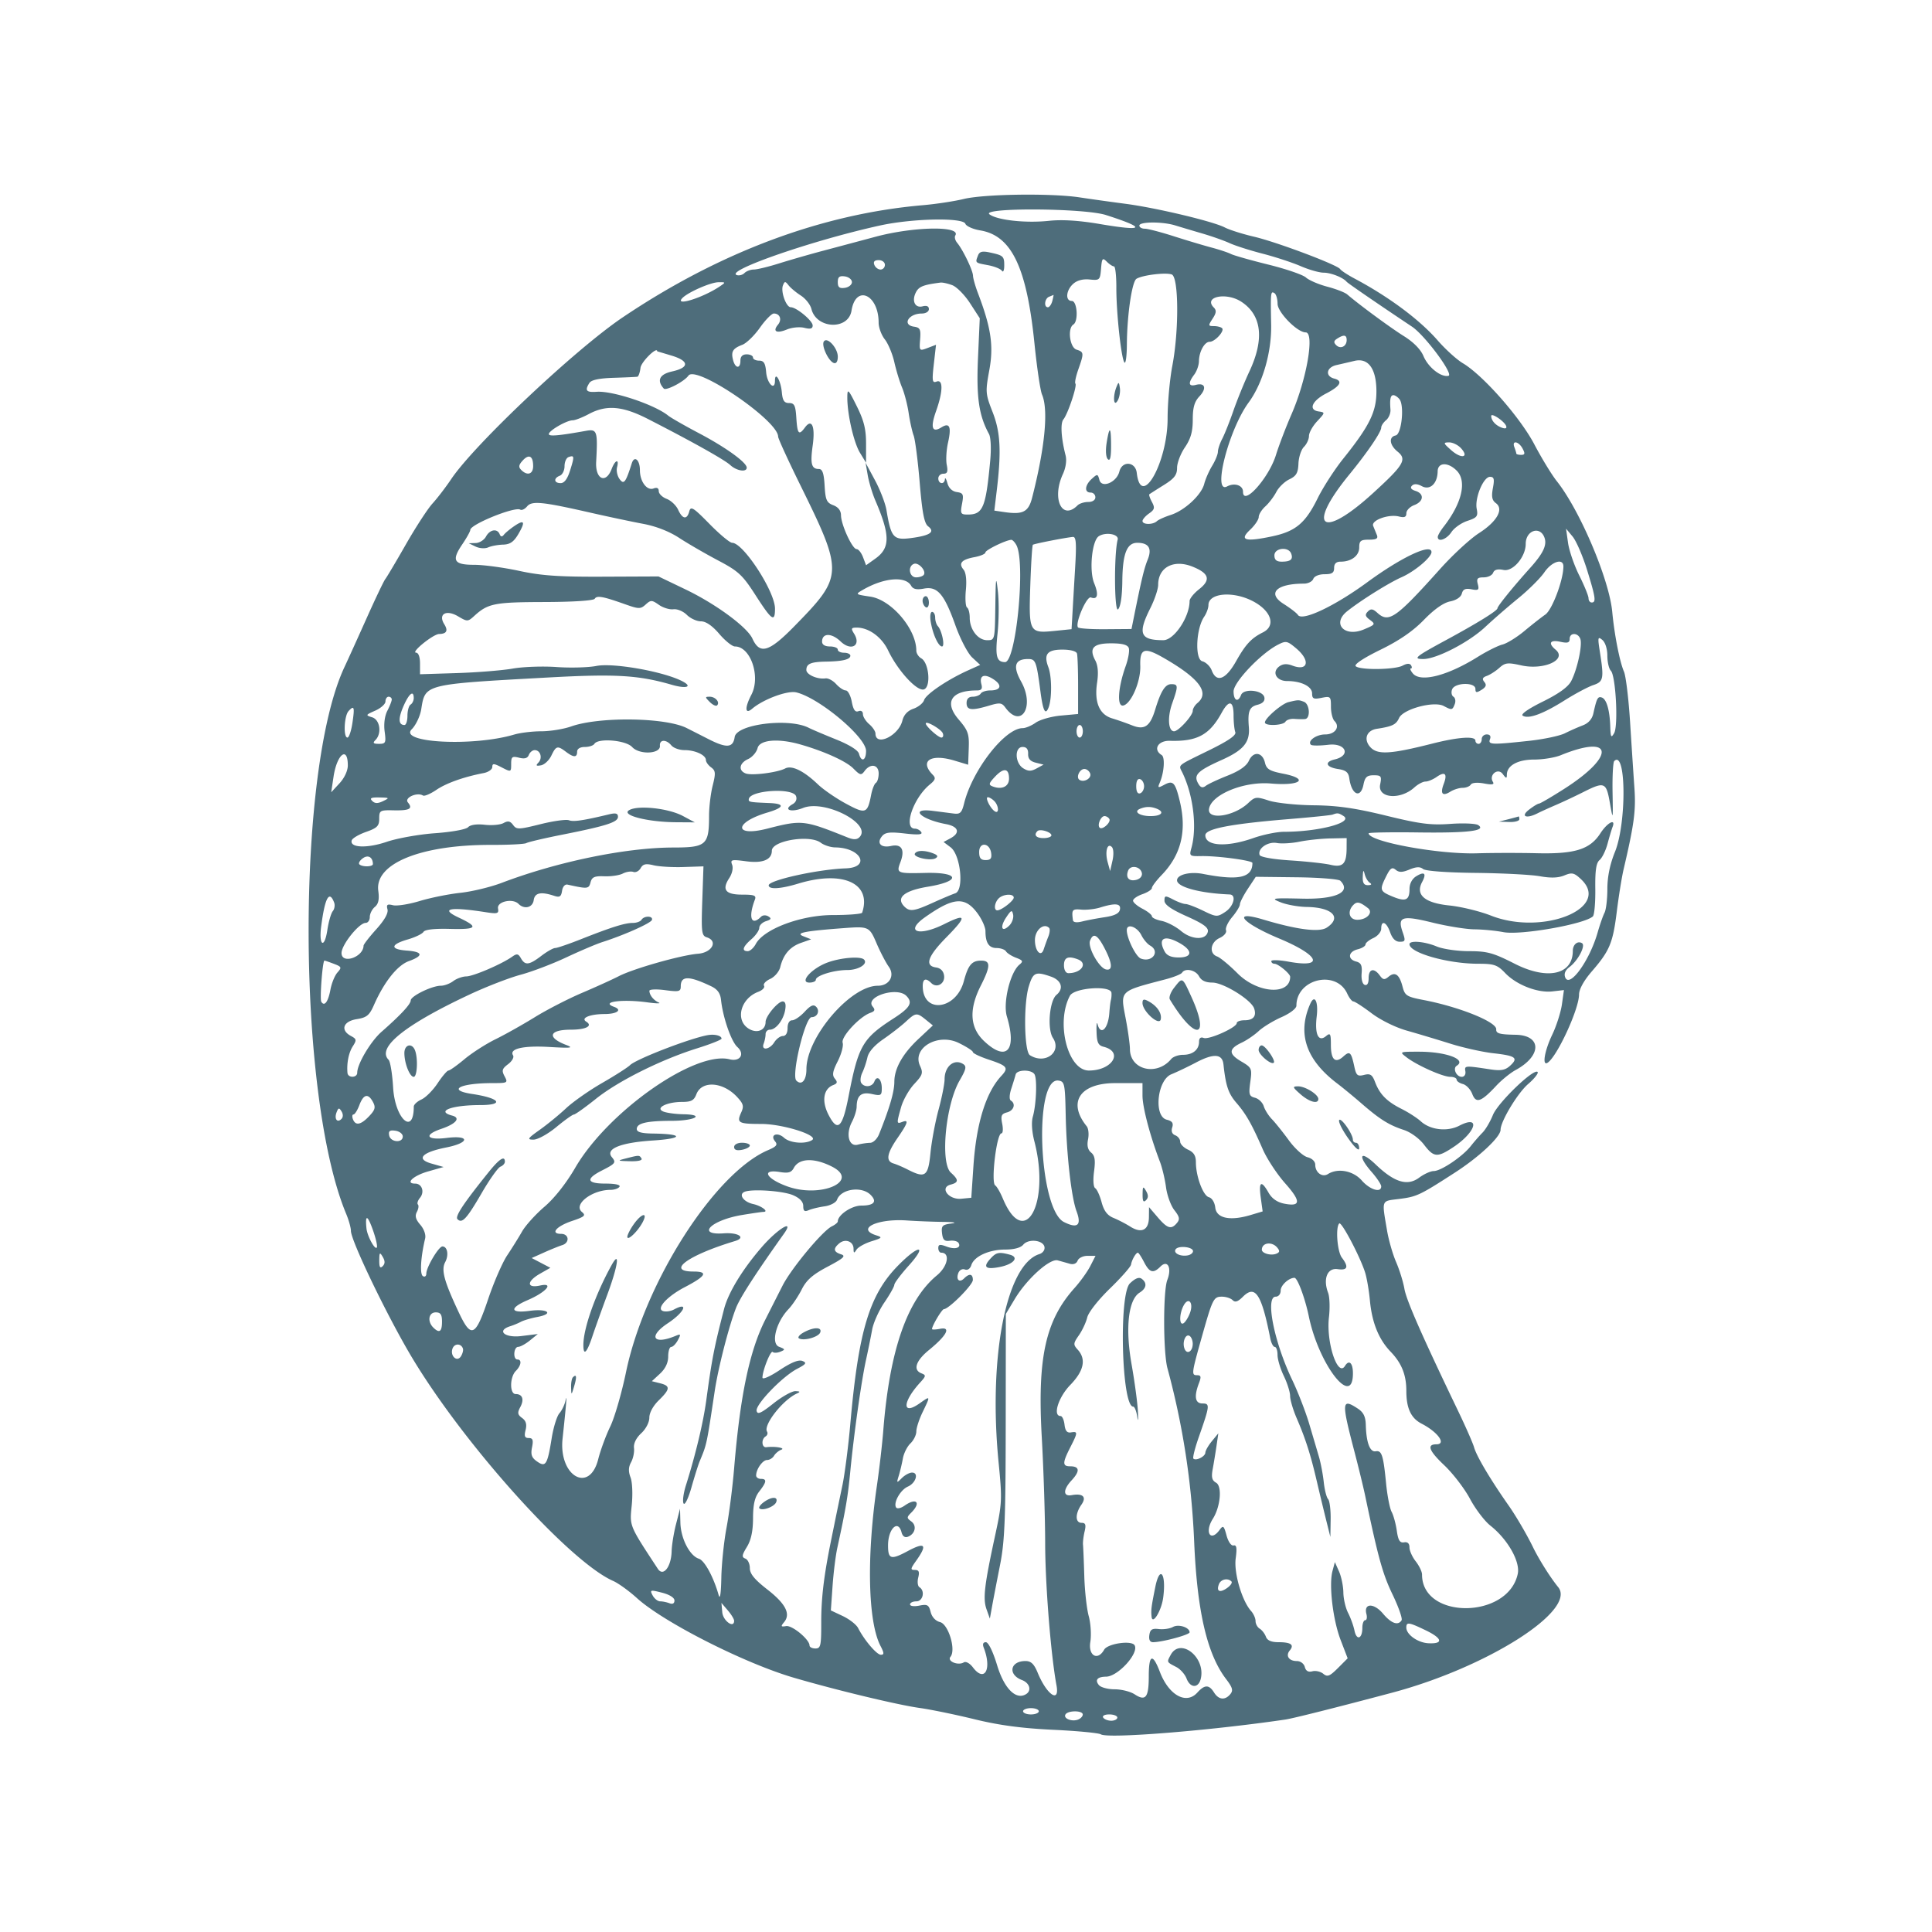 <?xml version="1.0" encoding="UTF-8"?>
<svg data-bbox="59.903 37.78 257.434 299.099" height="500" viewBox="0 0 375 375" width="500" xmlns="http://www.w3.org/2000/svg" data-type="color">
    <g>
        <defs>
            <clipPath id="ae4e67c5-20c8-4f9f-ae17-0079179e6066">
                <path d="M.52.5h258.105V300H.52Zm0 0"/>
            </clipPath>
            <clipPath id="41160e6c-1fc2-4715-bbbe-0f06580e42ae">
                <path d="M259 0v301H0V0z"/>
            </clipPath>
            <filter id="60df53de-dc82-45f7-bc7f-380f1589cb28" height="100%" width="100%" y="0%" x="0%">
                <feColorMatrix color-interpolation-filters="sRGB" values="0 0 0 0 1 0 0 0 0 1 0 0 0 0 1 0 0 0 1 0"/>
            </filter>
            <mask id="fbccf361-b02d-4421-ab5e-55684909a969">
                <g filter="url(#60df53de-dc82-45f7-bc7f-380f1589cb28)">
                    <path fill-opacity=".8" fill="#000000" d="M412.5-37.5v450h-450v-450z"/>
                </g>
            </mask>
        </defs>
        <g mask="url(#fbccf361-b02d-4421-ab5e-55684909a969)">
            <g clip-path="url(#41160e6c-1fc2-4715-bbbe-0f06580e42ae)" transform="translate(59 37)">
                <g clip-path="url(#ae4e67c5-20c8-4f9f-ae17-0079179e6066)">
                    <path d="M128.05 1.625c-1.816.441-5.382.984-7.925 1.203-19.586 1.688-39.441 9.106-58.242 21.762-9.172 6.176-28.746 24.629-33.29 31.383-1.085 1.617-2.73 3.761-3.652 4.765-.918 1.008-3.242 4.575-5.156 7.926-1.918 3.356-3.715 6.383-3.996 6.73-.277.344-1.918 3.774-3.637 7.622-1.722 3.843-3.644 8.086-4.277 9.43-9.441 20.062-9.254 83.253.32 106.167.504 1.211.918 2.696.918 3.297 0 1.926 7.176 16.797 11.903 24.668 10.207 16.996 30.55 39.574 38.996 43.281 1.011.446 3.074 1.934 4.586 3.305 5.14 4.684 20.859 12.664 30.484 15.48 8.234 2.41 20.16 5.278 24.43 5.872 2.156.3 6.937 1.285 10.625 2.187 4.773 1.168 9.172 1.758 15.242 2.047 4.695.219 8.879.617 9.293.883 1.387.875 21.125-.707 35.824-2.871 1.496-.219 10.164-2.403 20.73-5.215 18.454-4.914 35.876-15.992 32.215-20.488-1.535-1.883-3.742-5.391-4.91-7.797-1.168-2.403-3.281-6.016-4.695-8.028-3.55-5.062-6.215-9.543-6.719-11.312-.234-.82-1.613-3.961-3.062-6.98-7.067-14.708-10.075-21.551-10.457-23.778-.23-1.34-.953-3.672-1.606-5.184-.656-1.507-1.445-4.25-1.758-6.093-1.039-6.114-1.18-5.73 2.254-6.16 3.512-.442 4.024-.68 10.864-5.094 4.761-3.07 8.91-6.957 8.91-8.344 0-1.629 3.3-7.11 5.34-8.871 1.238-1.07 2.07-2.129 1.843-2.352-.746-.746-7.726 5.98-8.68 8.371-.511 1.27-1.41 2.797-2 3.395-.593.594-1.624 1.777-2.296 2.629-1.586 2.02-5.77 4.84-7.176 4.84-.61 0-1.887.578-2.844 1.289-2.273 1.68-4.793.914-8.422-2.559-3.03-2.898-3.613-1.765-.761 1.48 1.004 1.15 1.828 2.391 1.828 2.766 0 1.325-2.188.66-3.774-1.148-1.668-1.899-4.644-2.461-6.57-1.242-1.11.699-2.46-.301-2.46-1.813 0-.637-.614-1.234-1.5-1.457-.825-.207-2.45-1.676-3.61-3.265s-2.64-3.442-3.293-4.11c-.653-.672-1.371-1.808-1.594-2.527-.227-.719-.988-1.457-1.695-1.64-1.145-.302-1.246-.641-.914-3.067.363-2.63.296-2.774-1.79-4.004-2.468-1.457-2.44-2.426.114-3.625.98-.461 2.469-1.477 3.308-2.254.836-.777 2.825-1.992 4.418-2.695 1.657-.73 2.899-1.684 2.899-2.223 0-5.223 7.726-7.047 9.87-2.336.38.828.915 1.508 1.188 1.508.274 0 1.864 1.031 3.532 2.293 1.757 1.328 4.648 2.754 6.87 3.379 2.114.597 5.9 1.734 8.41 2.523 2.517.79 6.29 1.63 8.388 1.863 4.328.485 4.886.91 3.195 2.442-.93.84-1.77.992-3.797.687-4.988-.757-5.05-.75-4.86.38.102.6-.202 1.066-.699 1.066-1.054 0-1.8-1.645-.98-2.153 1.977-1.222-2.059-2.726-7.316-2.726-3.848 0-3.848 0-2.395 1.11 2.055 1.562 7.004 3.769 8.461 3.769.672 0 1.227.242 1.227.539 0 .293.543.68 1.21.855.665.172 1.485 1.04 1.825 1.922.726 1.914 1.71 1.582 4.656-1.582 1.047-1.121 2.746-2.5 3.773-3.059 5.094-2.765 5.082-6.746-.015-6.84-3.125-.054-3.817-.25-3.758-1.054.102-1.43-7.113-4.344-14.063-5.684-3.335-.64-3.667-.851-4.125-2.62-.613-2.36-1.449-2.954-2.707-1.91-.793.66-1.082.616-1.718-.255-1.118-1.527-2.153-1.273-2.153.531 0 .997-.277 1.477-.761 1.305-.446-.156-.696-1.082-.598-2.238.125-1.54-.11-2.04-1.07-2.29-1.715-.448-1.536-1.91.297-2.37.84-.207 1.523-.633 1.523-.938s.687-.867 1.523-1.25c.84-.383 1.528-1.199 1.528-1.816 0-1.742 1.027-1.324 1.734.707.422 1.21 1.05 1.828 1.86 1.828 1.097 0 1.152-.188.566-1.875-1.05-3.008-.129-3.3 5.793-1.844 2.86.703 6.523 1.293 8.14 1.309 1.618.012 4.145.258 5.618.543 3.336.644 15.672-1.524 17.367-3.051.297-.266.508-2.668.476-5.344-.046-3.582.172-5.05.829-5.597.492-.41 1.187-1.825 1.543-3.149s.796-2.8.984-3.281c.664-1.73-1.031-.836-2.379 1.254-2.016 3.117-4.95 4.031-12.352 3.851-3.355-.082-8.566-.074-11.585.016-7.497.227-21.036-2.27-21.036-3.879 0-.164 4.325-.242 9.606-.172 9.691.13 13.324-.316 11.664-1.426-.465-.308-2.902-.414-5.418-.23-3.813.273-5.887.008-12.496-1.61-6-1.464-9.41-1.953-14.024-2.003-3.355-.035-7.265-.446-8.695-.91-2.445-.793-2.684-.766-4.02.488-2.738 2.574-7.914 3.355-7.601 1.152.398-2.793 6.738-5.41 12-4.957 5.785.5 7.527-.902 2.379-1.91-2.621-.512-3.219-.875-3.516-2.133-.488-2.074-2.25-2.289-3.12-.379-.466 1.024-1.829 1.977-4.122 2.887-1.883.746-3.789 1.637-4.234 1.98-.575.442-.97.368-1.364-.253-1.14-1.805-.406-2.586 4.477-4.778 4.219-1.894 5.477-3.426 5.234-6.379-.25-3.02.098-3.918 1.649-4.308q1.563-.391 1.367-1.438c-.27-1.418-4.016-1.808-4.527-.472-.582 1.523-1.453 1.101-1.453-.7 0-1.78 5.261-7.324 8.578-9.039 1.59-.824 1.832-.777 3.574.692 2.816 2.367 2.328 4.511-.762 3.336-1.043-.395-1.824-.344-2.52.164-1.503 1.101-.574 2.843 1.52 2.843 2.742 0 4.852 1.047 4.852 2.407 0 1.03.285 1.164 1.828.855 1.746-.351 1.828-.273 1.828 1.723 0 1.148.312 2.398.691 2.777 1.141 1.137.118 2.602-1.816 2.602-1.73 0-3.492 1.273-2.766 2 .2.203 1.73.203 3.403.004 3.382-.399 4.445 2.09 1.214 2.847-2.042.48-1.703 1.5.622 1.856 1.574.238 2.05.633 2.218 1.828.442 3.2 2.192 3.976 2.746 1.219.293-1.48.672-1.829 1.98-1.829 1.462 0 1.583.172 1.259 1.786-.535 2.683 3.89 3.066 6.644.574.696-.63 1.66-1.14 2.153-1.14.492 0 1.464-.403 2.168-.895 1.617-1.133 2.128-.63 1.378 1.347-.73 1.918-.253 2.473 1.293 1.504.653-.406 1.72-.738 2.375-.738.657 0 1.368-.281 1.582-.629.23-.371 1.278-.46 2.563-.219 1.598.301 2.055.215 1.727-.312-.833-1.352.984-2.797 1.914-1.52.652.887.796.914.796.149 0-1.79 2.098-2.957 5.31-2.957 1.69 0 4.003-.375 5.132-.836 10.281-4.2 10.723.125.664 6.539-2.441 1.558-4.637 2.84-4.875 2.847-.242.008-1.125.551-1.965 1.207-1.664 1.301-.469 1.782 1.688.676.582-.297 2.156-1.011 3.496-1.59 1.34-.574 3.742-1.703 5.336-2.503 4.172-2.102 4.496-1.977 5.207 2.046.617 3.489.617 3.477.523-2.086-.05-3.07.094-5.773.324-6.003 2.317-2.325 2.43 12 .137 17.64-.969 2.39-1.469 4.82-1.469 7.176 0 1.957-.246 4.035-.55 4.621-.301.582-.899 2.293-1.329 3.8-1.55 5.474-5.472 10.907-6.304 8.74-.274-.708.015-1.392.855-2.024 1.633-1.23 3.156-4.145 2.41-4.606-.851-.527-1.789.258-1.789 1.492 0 4.633-4.93 5.723-11.277 2.496-4.18-2.125-5.324-2.44-8.879-2.44-2.25 0-5.062-.411-6.27-.915-2.343-.977-5.277-1.223-5.277-.434 0 1.672 7.445 3.79 13.328 3.79 3.106 0 3.719.21 5.258 1.816 2.203 2.3 6.305 3.887 9.176 3.55l2.219-.257-.391 2.781c-.219 1.527-1.063 4.176-1.883 5.887-1.488 3.11-1.996 6.117-.918 5.45 1.832-1.134 6.11-10.384 6.125-13.247.004-1.027.922-2.691 2.457-4.469 3.485-4.023 4.113-5.527 4.871-11.637.371-2.984.961-6.656 1.313-8.167 2.07-8.848 2.41-11.422 2.11-15.79-.18-2.546-.56-8.34-.845-12.867-.289-4.523-.82-8.914-1.187-9.754-.824-1.89-1.856-7.14-2.274-11.597-.593-6.324-6.277-19.719-10.761-25.364-.98-1.234-2.946-4.453-4.367-7.156-2.758-5.242-9.97-13.426-13.868-15.738-1.171-.695-3.367-2.684-4.875-4.414-3.53-4.047-9.46-8.465-16.156-12.027-1.344-.715-2.594-1.536-2.781-1.829-.54-.832-12.395-5.289-16.777-6.304-2.18-.508-4.72-1.313-5.641-1.79-2.293-1.183-13.36-3.816-19.309-4.59-2.683-.35-6.66-.905-8.84-1.237-5.507-.836-18.535-.657-22.511.312m27.614 3.113c8.024 2.57 7.535 3.23-1.277 1.73-3.942-.671-7.242-.878-9.75-.609-4.54.485-10.07-.117-11.578-1.257-1.762-1.34 18.382-1.22 22.605.136m-27.289 1.696c.184.476 1.48 1.054 2.879 1.285 6.082 1.004 9.027 7.136 10.531 21.926.477 4.695 1.137 9.168 1.469 9.937 1.277 2.965.574 10.277-1.922 20.031-.707 2.758-1.781 3.313-5.39 2.782L134 62.109l.45-3.734c.937-7.766.75-11.465-.782-15.383-1.395-3.566-1.422-3.91-.637-8.183.86-4.696.336-8.207-2.215-14.918-.511-1.34-.941-2.86-.957-3.375-.027-1.036-1.953-5.032-3.074-6.383-.394-.473-.555-1.117-.36-1.43 1.169-1.89-8.038-1.742-15.468.246-3.2.86-7.875 2.106-10.387 2.774-2.515.672-6.273 1.754-8.347 2.406-2.075.652-4.282 1.187-4.907 1.187s-1.441.309-1.816.68c-.371.375-1.043.55-1.492.395-2.375-.828 14.824-6.778 27.84-9.63 6.27-1.37 16.054-1.566 16.527-.327m2.45 6.16c-.555 1.441-.587 1.41 1.905 1.87 1.258.231 2.489.723 2.735 1.095.246.37.45-.059.457-.97.008-1.855-.168-2.019-2.813-2.585-1.453-.313-1.992-.172-2.285.59m38.288-5.84c1.032.32 3.383 1.023 5.227 1.559 1.844.539 4.238 1.382 5.32 1.878 1.078.496 3.961 1.414 6.399 2.043 2.441.63 5.765 1.72 7.386 2.418 1.618.703 3.625 1.274 4.457 1.274 1.418 0 3.793.937 4.485 1.77.254.304 5.965 4.226 12.683 8.71 2.504 1.672 8.16 9.297 7.075 9.54-1.458.32-3.934-1.641-4.856-3.844-.527-1.27-1.934-2.7-3.758-3.836-2.547-1.582-8.664-6.082-11.039-8.121-.445-.383-2.187-1.06-3.87-1.5-1.688-.446-3.548-1.247-4.138-1.782-.593-.535-3.886-1.664-7.32-2.511-3.437-.852-6.7-1.774-7.25-2.059-.55-.281-2.234-.84-3.746-1.242-1.508-.399-4.805-1.387-7.324-2.192-2.524-.808-5.059-1.468-5.64-1.468-.583 0-1.056-.274-1.056-.61 0-.773 4.504-.793 6.965-.027m-11.89 7.953c.261 0 .468 1.852.46 4.117-.019 4.883.965 13.93 1.587 14.551.242.238.445-1.324.457-3.477.03-5.68.984-12.242 1.863-12.785 1.168-.718 5.707-1.277 6.851-.836 1.356.52 1.418 10.883.106 17.735-.5 2.629-.914 7.215-.914 10.191 0 8.574-5.164 17.715-5.985 10.594-.253-2.223-2.843-2.418-3.382-.258-.528 2.09-3.43 3.3-3.871 1.613-.313-1.183-.391-1.195-1.47-.218-1.374 1.242-1.495 2.671-.23 2.671.504 0 .914.41.914.915 0 .546-.562.914-1.402.914-.77 0-1.695.296-2.059.66-3.015 3.015-5.039-1.285-2.847-6.059.578-1.25.781-2.668.527-3.656-.86-3.356-1.031-6.234-.418-6.977.852-1.027 2.707-6.562 2.328-6.945-.168-.164.09-1.406.567-2.762 1.12-3.172 1.101-3.37-.352-3.832-1.32-.418-1.785-4.148-.61-4.875 1.012-.629.75-4.574-.304-4.574-1.297 0-1.137-2.05.258-3.309.75-.683 1.894-.988 3.2-.855 1.948.195 2.034.11 2.218-2.09.168-2.047.289-2.195 1.11-1.375.507.508 1.136.922 1.398.922m.496 23.371c-.75 1.86-.574 4.035.219 2.676.347-.594.542-1.691.433-2.438-.18-1.218-.242-1.242-.652-.238M155.8 48.95c-.242 1.504-.149 2.797.226 3.172.438.438.633-.348.633-2.539 0-3.828-.312-4.055-.86-.633m-43.04-34.547c0 .504-.382.914-.847.914-.469 0-1.008-.41-1.203-.914-.238-.62.035-.914.852-.914.66 0 1.199.41 1.199.914m-6.402 3.356c0 .5-.617 1-1.37 1.11-1.055.148-1.372-.106-1.372-1.11s.317-1.262 1.371-1.11c.754.106 1.371.606 1.371 1.11m-25.625.816c-3.296 2.235-9.011 4.004-7.25 2.242 1.13-1.125 5.442-3.011 6.946-3.035 1.453-.023 1.465.008.304.793m15.707 1.79c.918.585 1.844 1.757 2.055 2.605.977 3.898 7.172 4.152 7.785.32.82-5.125 5.262-3.148 5.262 2.34 0 .945.539 2.402 1.2 3.242.655.836 1.487 2.82 1.843 4.406s1.031 3.805 1.504 4.938c.472 1.129 1.05 3.367 1.285 4.972.238 1.606.672 3.563.965 4.352s.824 4.902 1.176 9.145c.488 5.87.879 7.898 1.636 8.476 1.407 1.082.399 1.781-3.27 2.27-3.472.457-3.921-.043-4.816-5.414-.218-1.313-1.218-3.918-2.226-5.793l-1.832-3.41.422 2.44c.234 1.34.898 3.544 1.48 4.9 2.895 6.734 2.895 9.21.004 11.269l-1.809 1.289-.593-1.566c-.328-.86-.89-1.567-1.25-1.567-.828 0-3.004-4.726-3.024-6.566-.008-.903-.531-1.586-1.504-1.953-1.285-.489-1.515-1.016-1.675-3.797-.137-2.383-.426-3.23-1.102-3.23-1.45 0-1.71-.985-1.21-4.571.51-3.695-.165-5.293-1.49-3.508-1.198 1.629-1.484 1.32-1.687-1.828-.152-2.426-.382-2.895-1.402-2.895-.95 0-1.266-.472-1.418-2.136-.207-2.258-1.328-4.121-1.328-2.203 0 2.054-1.524.586-1.711-1.653-.147-1.747-.452-2.239-1.37-2.239-.653 0-1.184-.277-1.184-.61 0-.335-.55-.613-1.219-.613q-1.22.002-1.222 1.223c0 1.629-.988 1.555-1.422-.105-.434-1.657-.066-2.262 1.789-2.97.809-.304 2.344-1.796 3.414-3.316 1.067-1.515 2.285-2.757 2.703-2.757 1.192 0 1.625 1.183.801 2.175-1.094 1.32-.266 1.754 1.75.922.965-.398 2.48-.543 3.371-.32 1.184.297 1.617.172 1.617-.461 0-.914-3.152-3.535-4.258-3.535-.886 0-1.976-3.031-1.515-4.219.332-.855.453-.86 1.094-.039.394.508 1.468 1.402 2.386 1.988Zm4.457 8.933c-.496.805.922 3.828 1.957 4.164.47.152.762-.32.762-1.23 0-1.7-2.09-3.954-2.719-2.934m4.567 10.754c-.035 3.238 1.234 8.828 2.457 10.832l1.176 1.93.004-3.672c.003-2.852-.403-4.489-1.809-7.317-1.645-3.312-1.813-3.472-1.828-1.773m20.37-21.7c.864.329 2.419 1.907 3.454 3.508l1.883 2.907-.344 7.73c-.336 7.64.168 11.133 2.133 14.738.355.649.457 2.836.238 5.18-.847 9.121-1.406 10.457-4.351 10.457-1.387 0-1.477-.168-1.118-2.082.348-1.848.23-2.105-1.015-2.285-.887-.129-1.559-.766-1.824-1.727-.235-.84-.45-1.183-.485-.761-.086 1.086-1.281.945-1.281-.153 0-.504.45-.918.992-.918.762 0 .91-.394.649-1.71-.188-.942-.079-2.88.242-4.305.695-3.098.32-3.98-1.274-2.985-1.82 1.137-2.183.051-1.043-3.152 1.356-3.82 1.395-6.23.09-5.73-.828.316-.898-.13-.527-3.391l.426-3.754-1.633.621c-1.602.61-1.625.578-1.453-1.66.156-1.969-.012-2.309-1.192-2.477-2.355-.336-1.058-2.55 1.493-2.55.8 0 1.402-.368 1.402-.856 0-.555-.426-.746-1.211-.543-1.504.395-2.184-1.082-1.273-2.781.57-1.067 1.46-1.41 4.73-1.824.398-.051 1.43.175 2.293.504m63.138 3.606c0 1.656 3.828 5.555 5.453 5.555 1.777 0 .21 9.093-2.73 15.851-1.094 2.516-2.462 6.09-3.036 7.946-1.39 4.484-6.394 10.062-6.394 7.129 0-1.25-1.653-1.797-3.09-1.028-2.91 1.555.324-11.035 4.183-16.289 2.727-3.715 4.477-9.766 4.368-15.133-.122-6.261-.094-6.547.636-6.097.336.207.61 1.136.61 2.066m-43.72-.543c-.175.672-.562 1.219-.858 1.219-.825 0-.641-1.688.222-2.035.422-.168.805-.328.86-.356.05-.027-.051.5-.223 1.172m36.688.152c3.961 2.594 4.504 7.235 1.575 13.5-.989 2.118-2.391 5.563-3.118 7.66s-1.699 4.54-2.16 5.426c-.465.887-.843 2.024-.847 2.528s-.508 1.738-1.121 2.742c-.614 1.008-1.297 2.574-1.528 3.48-.535 2.145-3.793 5.176-6.5 6.043-1.172.375-2.394.926-2.71 1.223-.774.71-2.774.684-2.774-.04 0-.316.57-.976 1.27-1.468 1.077-.754 1.163-1.094.562-2.219-.39-.73-.621-1.406-.512-1.5.113-.093 1.367-.898 2.793-1.785 2.066-1.285 2.594-1.968 2.594-3.351 0-.953.683-2.746 1.523-3.98 1.137-1.677 1.524-3.044 1.524-5.384 0-2.347.324-3.476 1.285-4.5 1.465-1.562 1.121-2.71-.676-2.242-1.441.38-1.562-.355-.324-1.992.492-.652.902-1.82.914-2.598.027-1.859 1.082-3.77 2.082-3.77 1.023 0 2.945-2.105 2.41-2.64-.223-.222-.941-.406-1.594-.406-1.109 0-1.125-.098-.246-1.441.73-1.114.782-1.614.223-2.176-2.059-2.09 2.437-3.02 5.355-1.11M202.387 29c0 1.242-1.196 1.828-2.032.992-.53-.531-.48-.844.208-1.277 1.285-.813 1.824-.73 1.824.285M71.305 32.008c3.492 1.043 3.554 2.336.148 3.09-2.441.543-3.027 1.738-1.617 3.316.441.492 3.992-1.367 4.789-2.504 1.488-2.125 17.41 8.711 17.41 11.844 0 .36 1.914 4.547 4.258 9.305 8.469 17.203 8.445 17.734-1.14 27.523-4.891 4.992-6.673 5.516-8.106 2.375-1.027-2.254-7.117-6.734-12.984-9.55l-5.25-2.52-10.797.047c-8.516.039-11.946-.2-16.25-1.13-3.004-.648-6.922-1.175-8.711-1.175-3.98 0-4.465-.824-2.328-3.973.855-1.261 1.558-2.523 1.558-2.804 0-1.067 8.656-4.575 9.7-3.93.288.18.886-.106 1.324-.633.93-1.117 2.925-.918 12.449 1.254 3.351.762 7.879 1.719 10.058 2.129 2.508.465 5.086 1.473 7.012 2.734 1.68 1.098 5.063 3.055 7.52 4.356 4 2.11 4.77 2.824 7.316 6.785 3.152 4.902 3.762 5.32 3.762 2.59 0-3.32-6.153-12.778-8.313-12.778-.441 0-2.425-1.648-4.406-3.668-3.137-3.195-3.637-3.507-3.918-2.437-.437 1.668-1.316 1.543-2.16-.309-.383-.843-1.39-1.797-2.23-2.117-.844-.32-1.532-.992-1.532-1.496 0-.594-.347-.773-1.004-.523-1.289.492-2.656-1.336-2.656-3.555 0-1.992-1.078-2.902-1.578-1.328-1.188 3.754-1.535 4.199-2.375 3.054-.438-.601-.656-1.628-.484-2.28.453-1.723-.368-1.466-1.051.331-1.121 2.953-3.184 2.012-3.004-1.37.328-6.04.195-6.43-2.024-6.028-5.254.941-7.164 1.11-7.16.617.004-.672 3.457-2.668 4.621-2.668.477 0 1.891-.55 3.141-1.219 3.41-1.828 6.523-1.57 11.457.953 8.555 4.38 14.867 7.91 15.996 8.954 1.227 1.136 3.192 1.445 3.192.5 0-1.004-4.07-3.942-9.262-6.68-2.785-1.469-5.477-3.008-5.98-3.418-2.63-2.133-10.758-4.848-13.872-4.625-2.043.144-2.36-.242-1.418-1.727.364-.574 1.91-.902 4.715-.988 2.293-.074 4.36-.168 4.59-.21.227-.044.504-.825.61-1.74.132-1.144 3.242-4.21 3.242-3.194 0 0 1.234.367 2.742.82m-30.52 33.129c-.82.562-1.715 1.308-1.992 1.664-.348.441-.602.406-.813-.117-.472-1.16-1.914-.91-2.648.457-.36.671-1.258 1.238-2 1.261l-1.352.04 1.336.648c.754.363 1.825.43 2.442.156.605-.27 1.902-.508 2.887-.535 1.351-.035 2.078-.535 2.968-2.055 1.422-2.422 1.168-2.886-.828-1.52M208.16 39.105c-.023 3.88-1.394 6.637-6.418 12.899-1.687 2.101-3.922 5.559-4.969 7.68-2.394 4.863-4.289 6.453-8.851 7.421-5.254 1.114-6.445.758-4.281-1.273.922-.867 1.675-1.98 1.675-2.477s.579-1.425 1.282-2.062c.707-.64 1.664-1.902 2.132-2.805.47-.906 1.606-2.008 2.528-2.449 1.351-.644 1.699-1.242 1.77-3.062.05-1.247.53-2.704 1.066-3.239.539-.535.976-1.492.976-2.12 0-.63.715-1.915 1.59-2.852 1.574-1.692 1.574-1.711.27-1.907-2.016-.304-1.282-2.054 1.457-3.476 2.789-1.446 3.332-2.442 1.586-2.899-1.817-.472-1.536-2.18.433-2.625.922-.207 2.5-.574 3.504-.812 2.715-.645 4.278 1.582 4.25 6.058m4.461 1.36c1.008 1.222.43 6.824-.726 7.058-1.387.282-1.2 1.86.375 3.137 1.863 1.508 1.222 2.59-4.762 8.05-9.996 9.126-13.059 6.727-4.606-3.605 3.52-4.304 6.192-8.234 6.192-9.109 0-.36.426-1.008.945-1.441.52-.43.902-1.356.848-2.055-.157-2.035 0-2.797.57-2.797.297 0 .82.344 1.164.762m20.727 5.238c.152.457-.16.563-.883.297-1.176-.437-2.008-1.363-2.024-2.254-.011-.71 2.606 1.05 2.907 1.957m-8.762 4.305c1.629 1.8.082 2.12-1.883.394-1.59-1.402-1.625-1.515-.441-1.535.703-.008 1.746.504 2.324 1.14m11.945.062c.52.973.461 1.22-.285 1.22-.516 0-.934-.118-.934-.255 0-.14-.167-.691-.37-1.222-.54-1.399.82-1.184 1.59.257m-192.05 3.387c0 1.586-1.118 1.957-2.31.766-.558-.559-.5-.973.263-1.813 1.218-1.347 2.046-.922 2.046 1.047m7.19.805c-.526 1.695-1.132 2.515-1.855 2.515-1.308 0-1.41-.96-.156-1.441.504-.191.914-1.023.914-1.844 0-.82.344-1.613.766-1.765 1.152-.41 1.183-.184.332 2.535m172.056.074c2.039 2.039 1.043 6.336-2.524 10.906-.625.797-1.137 1.692-1.137 1.98 0 1.087 1.727.473 2.653-.94.531-.81 1.922-1.79 3.097-2.177 1.875-.617 2.094-.898 1.809-2.34-.41-2.093 1.297-6.21 2.578-6.21.79 0 .895.422.563 2.191-.309 1.66-.168 2.367.578 2.914 1.586 1.16.226 3.574-3.281 5.824-1.696 1.09-5.079 4.207-7.52 6.93-8.598 9.586-9.973 10.55-12.18 8.559-.898-.817-1.281-.871-1.875-.266-.593.602-.504.938.422 1.621 1.102.817 1.04.914-1.203 1.852-3.762 1.57-6.242-1.137-3.23-3.532 2.656-2.117 8.093-5.515 10.566-6.609 2.55-1.125 5.805-3.86 5.805-4.875 0-1.762-5.809.969-12.496 5.875-6.352 4.652-12.633 7.61-13.43 6.32-.215-.351-1.465-1.312-2.781-2.144-3.266-2.063-1.395-3.93 3.941-3.93.809 0 1.625-.41 1.82-.914.203-.535 1.118-.914 2.2-.914 1.441 0 1.847-.27 1.847-1.219 0-.828.406-1.218 1.258-1.218 2.102 0 3.617-1.16 3.617-2.766 0-1.277.29-1.504 1.895-1.504 1.441 0 1.808-.219 1.527-.914a355 355 0 0 1-.715-1.758c-.437-1.078 2.98-2.332 4.989-1.828 1.085.273 1.453.113 1.453-.633 0-.547.683-1.254 1.523-1.574 1.856-.707 1.988-2.207.242-2.762-.847-.27-1.074-.613-.675-1.011.402-.403 1.058-.368 1.94.109 1.567.836 3.013-.531 3.044-2.89.027-1.759 1.988-1.84 3.68-.153m17.03 12.957c.567 1.465-.187 3.082-2.76 5.945-3.325 3.696-6.345 7.426-6.345 7.832 0 .47-3.964 2.918-10.058 6.215-5.89 3.188-6.422 3.633-4.34 3.633 2.574 0 8.84-3.238 12.02-6.215 1.542-1.445 4.437-3.96 6.437-5.59 1.996-1.629 4.27-3.89 5.047-5.027 1.445-2.113 3.695-2.809 3.695-1.145 0 2.633-2.172 8.418-3.512 9.348-.796.555-2.64 2-4.093 3.215-1.457 1.21-3.364 2.387-4.239 2.605-.87.22-3.023 1.297-4.777 2.391-5.887 3.676-11.11 5.008-12.598 3.215-.441-.531-.617-.969-.386-.969.226 0 .246-.273.035-.61-.246-.402-.805-.382-1.633.06-1.523.816-8.324.898-9.11.109-.347-.344 1.512-1.578 4.786-3.18 3.672-1.793 6.32-3.613 8.445-5.8 1.992-2.052 3.8-3.329 5.086-3.587 1.207-.238 2.106-.84 2.285-1.527.223-.84.696-1.05 1.867-.828 1.364.262 1.528.129 1.23-1.008-.28-1.074-.073-1.309 1.145-1.309.817 0 1.641-.398 1.828-.89.231-.606.875-.781 2.028-.547 1.828.363 4.3-2.547 4.3-5.067 0-2.585 2.735-3.546 3.618-1.269m8.274 6.281c1.676 5.414 1.813 6.371.91 6.371-.336 0-.609-.367-.609-.82 0-.45-.809-2.437-1.797-4.418-.992-1.98-1.972-4.84-2.183-6.348l-.383-2.742 1.27 1.524c.698.84 1.952 3.734 2.792 6.433m-91.093-5.824c-.731 2.71-.66 14.258.082 13.516.48-.48.792-2.547.82-5.47.058-5.331.879-7.437 2.902-7.437q3.353 0 2.012 3.293c-.684 1.68-1.223 3.946-2.707 11.32l-.426 2.118-5.074.039c-2.793.023-5.188-.14-5.324-.363-.555-.899 1.71-6.114 2.523-5.801 1.3.5 1.54-.547.629-2.766-1-2.453-.434-8.254.895-9.117 1.355-.879 3.957-.406 3.667.668m-8.25 5.336c-.192 3.27-.43 7.316-.524 8.992l-.176 3.047-3.238.328c-4.977.504-5.078.317-4.773-8.746.144-4.27.37-7.852.503-7.965.239-.199 6.18-1.363 7.75-1.523.637-.063.735 1.152.458 5.867m-11.403-4.27c1.813 3.403-.074 22.746-2.219 22.704-1.636-.036-1.918-1.11-1.449-5.504.266-2.5.301-6.192.074-8.207-.359-3.207-.421-2.848-.5 2.898-.09 6.52-.097 6.555-1.582 6.555-1.789 0-3.386-2.063-3.386-4.367 0-.915-.235-1.805-.524-1.98-.285-.18-.387-1.704-.226-3.388.183-1.918.02-3.398-.446-3.957-1.027-1.234-.402-1.957 2.102-2.425 1.18-.22 2.14-.633 2.14-.918 0-.461 3.903-2.368 5.012-2.446.239-.015.692.45 1.004 1.035m53.324 1.618c.434 1.129-.09 1.586-1.824 1.586-1.015 0-1.422-.352-1.422-1.223 0-1.445 2.715-1.75 3.246-.363m-71.285 4.113c-.176.285-.851.52-1.504.52-1.336 0-1.68-2.153-.422-2.622.883-.332 2.403 1.328 1.926 2.102m52.125-1.567c3.246 1.297 3.625 2.567 1.305 4.383-1.02.797-1.856 1.832-1.856 2.301 0 3.113-3.011 7.598-5.097 7.598-4.512 0-5.016-1.246-2.524-6.211.84-1.672 1.524-3.711 1.524-4.54 0-3.394 3.004-4.988 6.648-3.53m-54.597 3.715c.37.66 1.074.817 2.48.555 2.629-.492 3.941 1.04 6.125 7.164.95 2.652 2.39 5.41 3.254 6.211l1.547 1.434-2.39 1.078c-3.973 1.793-8.141 4.613-8.5 5.754-.188.59-1.118 1.34-2.063 1.671-1.145.399-1.871 1.184-2.16 2.333-.735 2.933-5.215 5.07-5.215 2.488 0-.43-.547-1.25-1.22-1.824-.67-.575-1.218-1.45-1.218-1.946 0-.535-.36-.765-.879-.566-.625.242-.992-.29-1.285-1.848-.226-1.199-.75-2.183-1.164-2.183s-1.254-.559-1.871-1.239c-.617-.683-1.55-1.18-2.078-1.101-1.55.219-3.7-.727-3.7-1.63 0-1.206.868-1.577 3.805-1.624 3.235-.055 4.735-.418 4.735-1.156 0-.313-.551-.567-1.223-.567-.668 0-1.219-.273-1.219-.61 0-.335-.683-.609-1.523-.609-.961 0-1.524-.343-1.524-.933 0-1.707 1.836-1.727 3.598-.04 2.05 1.966 4.055.798 2.61-1.515-.633-1.012-.563-1.172.523-1.172 2.336 0 4.844 1.828 6.094 4.442 1.91 3.98 5.664 8.043 6.976 7.539 1.367-.528.942-5.18-.55-6.016-.528-.297-.962-.976-.962-1.512 0-4.18-4.84-9.855-8.921-10.464-2.942-.438-2.954-.45-1.442-1.325 4.082-2.363 8.274-2.718 9.36-.789m2.222 2.907c0 .484.278 1.05.614 1.257.332.207.609-.187.609-.879 0-.69-.277-1.257-.61-1.257-.335 0-.613.398-.613.879m1.59 4.152c.414 2.414 1.48 4.726 2.184 4.726.605 0-.024-3.082-.801-3.933-.293-.317-.531-1.074-.531-1.676 0-.605-.27-1.098-.594-1.098-.336 0-.45.868-.258 1.98m62.43-4.106c3.656 1.868 4.636 4.801 2.043 6.098-2.258 1.125-3.348 2.297-5.219 5.61-2.008 3.558-3.785 4.23-4.719 1.78-.3-.792-1.12-1.593-1.824-1.777-1.48-.386-1.234-6.332.36-8.656.452-.66.824-1.676.824-2.254 0-2.328 4.687-2.77 8.535-.8m-121.766.637c2.676.95 3 .957 3.996.055.996-.903 1.203-.899 2.567.058.816.57 2.086.961 2.824.864.734-.098 1.902.39 2.597 1.082.692.691 1.922 1.258 2.735 1.258.969 0 2.195.84 3.562 2.437 1.149 1.344 2.516 2.441 3.043 2.441 3.04 0 5.032 5.844 3.192 9.368-1.328 2.547-1.25 3.914.156 2.715 2.16-1.836 6.84-3.575 8.547-3.172 4.433 1.043 13.555 8.687 13.555 11.359 0 1.89-.922 2.27-1.368.563-.183-.696-1.863-1.747-4.492-2.805-2.308-.93-4.672-1.934-5.246-2.23-3.832-1.981-14.039-.72-14.394 1.78-.305 2.11-1.551 2.208-5.106.395a940 940 0 0 0-4.215-2.14c-4.113-2.07-16.933-2.247-22.418-.313-1.465.52-4.074.941-5.793.941-1.718 0-4.086.286-5.257.633-7.965 2.367-22.532 1.617-19.895-1.023.8-.797 1.629-2.547 1.844-3.89.785-4.911.472-4.833 24.648-6.161 13.098-.719 17.504-.46 23.973 1.414 3.086.89 4.215.32 1.699-.86-3.894-1.827-13.144-3.413-16.305-2.796-1.566.308-5.047.406-7.73.215s-6.524-.055-8.535.3c-2.012.356-6.883.747-10.82.872l-7.169.226v-2.086c0-1.254-.3-2.094-.761-2.101-1.098-.024 3.32-3.606 4.472-3.625 1.461-.028 1.782-.637.996-1.899-1.23-1.969.368-2.894 2.665-1.539 1.82 1.074 1.906 1.074 3.195-.101 2.629-2.391 3.902-2.641 13.539-2.665 5.605-.015 9.582-.273 9.805-.636.418-.676 1.582-.465 5.89 1.066Zm16.45 18.98c.566.567 1.202.86 1.41.65.601-.599-.32-1.68-1.434-1.68-.93 0-.926.081.023 1.03m168.956-12.273c.45 1.168-.566 5.887-1.757 8.195-.598 1.153-2.383 2.446-5.512 3.993-2.852 1.41-4.348 2.46-3.899 2.738 1.121.691 3.91-.328 8.075-2.945 2.074-1.309 4.597-2.653 5.601-2.989 2.012-.671 2.121-1.238 1.281-6.558-.43-2.719-.378-2.938.493-2.211.566.469.972 1.738.972 3.047 0 1.234.301 2.543.672 2.914.961.96 1.48 10.695.645 12.133-.575.988-.684.804-.75-1.282-.106-3.203-.727-5.34-1.653-5.644-.765-.258-.984.156-1.625 3.074-.242 1.102-.957 1.918-2.03 2.324a44 44 0 0 0-3.49 1.543c-1.007.508-4.163 1.172-7.01 1.477-7.282.781-7.954.754-7.54-.336.223-.578-.008-.914-.629-.914-.539 0-.976.41-.976.914s-.278.914-.61.914a.614.614 0 0 1-.613-.61c0-.949-3.313-.722-8.434.579-8.09 2.05-10.59 2.191-11.968.664-1.36-1.5-.739-3.246 1.265-3.551 3.016-.461 3.735-.809 4.32-2.098.797-1.742 6.766-3.347 8.668-2.328 1.567.836 1.684.817 2.141-.379.215-.562.098-1.199-.258-1.422-.36-.222-.476-.859-.261-1.421.52-1.352 4.527-1.438 4.527-.098 0 .762.21.789 1.191.18.875-.547 1.016-.95.54-1.524-.481-.578-.352-.883.488-1.183.625-.223 1.714-.922 2.418-1.555 1.132-1.016 1.632-1.07 4.25-.485 4.41.989 9-1.117 6.66-3.058-1.492-1.238-1.059-1.957.914-1.524 1.433.313 1.832.192 1.832-.562 0-1.242 1.586-1.254 2.062-.012m-87.644 1.774c.187.492-.078 2.07-.59 3.504-1.496 4.195-1.738 7.902-.5 7.675 1.531-.28 3.43-4.672 3.328-7.691-.117-3.402.777-3.715 4.5-1.578 6.938 3.98 9.027 6.761 6.598 8.777-.504.418-.914 1.098-.914 1.512 0 .933-2.77 3.976-3.617 3.976-1.145 0-1.333-2.703-.375-5.414 1.199-3.394 1.183-3.73-.176-3.73-1.184 0-2.028 1.336-3.137 4.98-.992 3.243-2.082 3.973-4.48 3.012a56 56 0 0 0-3.844-1.348c-2.5-.742-3.508-3.129-2.938-6.933.285-1.895.168-3.344-.34-4.293-1.285-2.403-.425-3.344 3.055-3.344 2.149 0 3.188.27 3.43.895m-10.05 1.086c.12.418.218 3.23.218 6.25v5.484l-3.356.309c-1.843.168-4.03.785-4.859 1.37-.828.587-1.973 1.067-2.535 1.067-3.453 0-9.79 8.145-11.383 14.633-.441 1.789-.762 2.101-2 1.945-.812-.105-2.64-.34-4.066-.52-4.633-.59-2.434 1.633 2.535 2.567 2.469.461 2.86 1.703.87 2.766l-1.32.707 1.368 1.03c1.953 1.474 2.644 8.353.898 8.93-.633.212-2.597 1.04-4.367 1.844-3.648 1.653-4.469 1.762-5.504.727-1.7-1.7-.059-3.086 4.55-3.848 6.513-1.074 6.204-2.84-.472-2.68-5.527.133-5.668.07-4.844-2.101.915-2.394.227-3.582-1.812-3.133-1.98.434-2.879-.547-1.75-1.906.617-.746 1.52-.848 4.398-.516 2.598.301 3.508.23 3.207-.257-.23-.372-.785-.68-1.234-.68-2.328 0-.32-5.942 2.902-8.574 1.07-.875 1.184-1.246.575-1.868-2.645-2.687-.438-4.156 4.171-2.773l2.688.809.113-3.18c.102-2.824-.12-3.457-1.98-5.629-2.848-3.332-1.41-5.61 3.535-5.61.918 0 1.14-.3.898-1.218-.445-1.707.567-2.113 2.356-.942 1.754 1.149 1.445 2.16-.656 2.16-.797 0-1.621.274-1.829.61s-.91.61-1.558.61c-.777 0-1.184.417-1.184 1.218 0 1.41.973 1.524 4.36.512 2.062-.617 2.472-.574 3.148.351 3.098 4.239 5.79-.171 3.074-5.035-1.652-2.96-1.222-4.363 1.332-4.363 1.496 0 1.637.371 2.434 6.402.488 3.688.95 4.578 1.566 3.008.668-1.707.645-6.031-.047-7.84-.945-2.492-.218-3.398 2.727-3.398 1.57 0 2.703.305 2.832.762m-31.458 38.816c-.441.723 3.059 1.508 4.031.906.516-.32.387-.594-.441-.918-1.66-.648-3.184-.644-3.59.012M21.305 98.504c0 .484-.274 1.047-.61 1.254s-.61 1.183-.61 2.172c0 .984-.257 1.793-.573 1.793-1.18 0-1.25-1.223-.211-3.625 1.082-2.489 2.004-3.227 2.004-1.594m-4.266.27c0 .296-.383 1.277-.852 2.18-.519 1-.722 2.573-.527 4.03.293 2.196.2 2.395-1.101 2.395-1.106 0-1.258-.16-.692-.73 1.281-1.282.895-3.954-.64-4.422-1.305-.399-1.278-.461.609-1.293 1.09-.48 1.984-1.286 1.984-1.786 0-.503.274-.914.61-.914s.61.243.61.54m163.395 3.07c0 1.312.152 2.777.332 3.25.234.61-1.258 1.648-5.028 3.504-6.511 3.203-6.008 2.773-5.215 4.422 2.106 4.39 2.84 10.582 1.727 14.574-.434 1.554-.36 1.617 1.883 1.574 3.148-.063 9.96.848 9.96 1.332 0 2.883-2.66 3.473-9.593 2.125-2.512-.488-5.04.133-5.04 1.242 0 1.313 4.47 2.516 10.212 2.746 1.371.055.8 2.305-.856 3.39-1.554 1.02-1.722 1.009-4.285-.233-1.465-.715-3-1.297-3.41-1.301-.41 0-1.5-.395-2.422-.88-1.535-.796-1.676-.776-1.676.231 0 .774 1.27 1.668 4.309 3.028 3.219 1.437 4.258 2.191 4.11 2.976-.325 1.703-3.126 1.63-5.227-.14-1.02-.856-2.703-1.727-3.742-1.938-1.04-.207-1.891-.61-1.891-.894 0-.286-.82-.942-1.828-1.465-1.004-.52-1.828-1.227-1.828-1.57 0-.344.824-.915 1.828-1.262 1.008-.352 1.828-.89 1.828-1.196 0-.304.86-1.445 1.906-2.53 3.778-3.919 4.907-8.548 3.5-14.356-.879-3.625-1.293-4.063-2.992-3.153-1.238.664-1.328.621-.887-.402.856-1.984 1.055-4.941.364-5.367-1.735-1.07-.703-2.832 1.617-2.762 5.289.152 7.676-1.144 10.031-5.437 1.41-2.579 2.313-2.383 2.313.492M9.398 103.359c-.23 1.543-.664 2.801-.96 2.801-.825 0-.645-4.207.222-5.148 1.09-1.184 1.211-.805.738 2.347m114.594 1.97c.176.456.055.831-.27.831-.597 0-3.03-2.191-3.03-2.73 0-.618 3 1.11 3.3 1.898m27.184-.388c0 .672-.274 1.22-.61 1.22s-.609-.548-.609-1.22.273-1.218.61-1.218c.335 0 .609.547.609 1.218m-87.48 3.055c1.394 1.543 5.53 1.363 5.394-.238-.106-1.242 1.215-1.285 2.219-.074.418.504 1.566.914 2.554.914 2.082 0 4.153.965 4.153 1.937 0 .371.453 1.004 1.007 1.41.875.64.918 1.114.305 3.54-.387 1.538-.703 4.175-.703 5.855 0 5.676-.543 6.16-6.957 6.164-9.172.008-22.453 2.742-33.281 6.855-2.18.828-5.801 1.7-8.043 1.938-2.242.242-5.793.957-7.895 1.594-2.101.636-4.43 1-5.176.812-1.101-.273-1.304-.125-1.066.793.195.738-.559 2.082-2.168 3.867-1.355 1.504-2.469 2.938-2.473 3.188-.043 2.25-4.277 3.664-4.277 1.433 0-1.605 3.402-5.851 4.688-5.851.441 0 .8-.516.8-1.145s.442-1.511.98-1.957c.704-.586.891-1.46.665-3.136-.711-5.29 8.293-8.942 21.941-8.903 3.418.008 6.48-.148 6.805-.351.328-.2 3.434-.93 6.898-1.618 8.606-1.707 10.88-2.433 10.88-3.484 0-.66-.434-.785-1.68-.488-5.078 1.219-6.953 1.496-7.828 1.16-.536-.207-3.036.137-5.551.766-4.215 1.05-4.63 1.062-5.301.144-.55-.754-.996-.844-1.844-.371-.61.344-2.254.496-3.648.336-1.574-.176-2.801.004-3.239.473-.402.43-3.164.933-6.386 1.164-3.125.222-7.36.976-9.414 1.675-3.828 1.305-7.25 1.157-6.782-.293.133-.406 1.387-1.144 2.79-1.636 2.152-.758 2.542-1.153 2.542-2.567 0-1.59.145-1.672 2.77-1.62 3.145.066 3.813-.305 2.79-1.54-.743-.894 1.784-2.039 2.933-1.332.28.176 1.445-.316 2.586-1.09 1.949-1.324 5.347-2.53 9.195-3.27.922-.179 1.676-.71 1.676-1.183 0-.722.297-.71 1.832.086 1.808.934 1.828.926 1.828-.66 0-1.414.183-1.559 1.535-1.223 1.078.274 1.645.11 1.895-.543.199-.511.71-.93 1.14-.93 1.113 0 1.567 1.54.715 2.426-.55.575-.441.692.5.524.668-.121 1.578-.969 2.016-1.887.914-1.906 1.191-1.976 2.832-.738 1.507 1.14 2.172 1.137 2.172-.02 0-.562.57-.914 1.484-.914.82 0 1.66-.273 1.867-.61.723-1.167 6.117-.714 7.32.618Zm-.606 12.274c-1.574.964 3.617 2.289 9.125 2.328l3.648.023-2.297-1.23c-2.832-1.52-8.789-2.157-10.476-1.121m33.215-12.782c4.632 1.317 8.914 3.25 10.316 4.664 1.328 1.348 1.54 1.391 2.2.493 1.124-1.54 2.726-1.25 2.726.492 0 .816-.242 1.636-.54 1.82-.296.184-.71 1.23-.921 2.324-.707 3.66-1.059 3.781-4.906 1.7-1.93-1.043-4.371-2.723-5.426-3.735-2.75-2.629-5.063-3.754-6.348-3.086-1.547.8-6.476 1.422-7.664.969-1.484-.57-1.25-2.012.457-2.79.813-.37 1.64-1.327 1.844-2.128.406-1.625 3.98-1.938 8.262-.723m44.254 1.836c-.036.934.406 1.446 1.472 1.711l1.528.383-1.36.738c-1.07.582-1.617.574-2.59-.031-1.629-1.016-1.718-4.137-.12-4.137.757 0 1.1.43 1.07 1.336M8.512 111.56c0 1.035-.653 2.441-1.614 3.48l-1.609 1.738.453-3.023c.653-4.36 2.77-6.04 2.77-2.195m128.34 2.57c0 1.539-1.391 2.203-3.176 1.516-.832-.317-.766-.59.457-1.891 1.687-1.797 2.719-1.656 2.719.375m15.746-1.008c.347.906-1.149 1.817-2.059 1.254-.742-.46-.004-2.117.945-2.117.43 0 .934.387 1.114.863m10.468 2.488c0 .618-.343 1.235-.761 1.371-.485.165-.762-.34-.762-1.37 0-1.028.277-1.532.762-1.372.418.14.761.758.761 1.371m-67.562 1.907c.23.597-.024 1.214-.64 1.562-1.95 1.09-.344 1.688 2.007.746 4.23-1.691 13.5 3.121 10.942 5.68-.493.492-1.141.504-2.29.047-8.496-3.406-8.84-3.446-15.625-1.707-6.507 1.664-6.449-1.211.063-3.133 3.289-.973 3.45-1.715.398-1.84-3.921-.16-4.117-.2-4.007-.8.312-1.7 8.52-2.2 9.152-.555m-80.152.98c-1.032.496-1.579.484-2.106-.039-.543-.543-.21-.703 1.39-.672 1.977.04 2.02.082.716.711m118.632-.02c.88.88.985 2.544.125 2.012-.87-.539-1.968-2.746-1.367-2.746.281 0 .84.332 1.242.735m31.47 1.465c1.679.645 1.046 1.461-1.134 1.461-2.152 0-3.386-.87-2.02-1.425 1.106-.446 2.055-.454 3.153-.036m36.323 1.446c1.989 1.258-4.824 3.062-11.558 3.062-1.371 0-4.051.551-5.961 1.223-5.164 1.812-9.301 1.566-9.301-.55 0-1.263 4.926-2.212 16.363-3.15 4.246-.347 7.993-.734 8.328-.855.973-.363 1.168-.34 2.13.27m-45.46.554c.398.645-1.348 2.235-1.876 1.707-.507-.507.227-2.246.95-2.246.324 0 .742.243.925.54m-11.239 3.192c0 .297-.683.539-1.523.539-1.434 0-1.95-.594-1.184-1.36.492-.488 2.707.18 2.707.82m-44.773 1.433c.648.493 1.918.903 2.82.914 5.027.06 6.934 3.895 2.02 4.067-5.38.187-14.938 2.293-14.938 3.293 0 .844 2.29.71 5.738-.336 8.66-2.629 14.301-.059 12.403 5.644-.086.254-2.641.461-5.68.461-6.188 0-13.41 2.707-14.969 5.614-.41.77-1.11 1.394-1.558 1.394-1.235 0-.973-.855.714-2.324.836-.727 1.524-1.719 1.524-2.203 0-.48.586-1.063 1.3-1.29 1.012-.32 1.114-.527.462-.929-.477-.293-1.09-.266-1.422.066-1.89 1.895-2.52.141-1.192-3.32.309-.804-.117-.972-2.457-.972-3.261 0-4.004-.95-2.515-3.22.562-.859.797-1.948.554-2.577-.382-.996-.132-1.055 2.75-.672 3.192.422 4.957-.309 4.957-2.051 0-1.965 7.356-3.172 9.489-1.559m102.074 1.086c-.012 3.032-.73 3.766-3.129 3.203-1.125-.265-4.629-.648-7.785-.851-3.434-.223-5.836-.649-5.973-1.063-.414-1.25 1.602-2.64 3.356-2.316.91.168 2.886.05 4.398-.258 1.508-.308 4.184-.594 5.941-.629l3.204-.066Zm-68.992.922c.148 1.035-.11 1.363-1.067 1.363-.949 0-1.261-.386-1.261-1.57 0-2 2.039-1.82 2.328.207m23.55 1.457-.46 2.04-.477-1.727c-.562-2.04-.07-3.824.809-2.946.336.34.394 1.461.129 2.633m-143.554.668c.012.563-2.078.61-2.625.063-.219-.219.078-.746.656-1.168 1.024-.746 1.941-.23 1.969 1.105m60.281.586 3.879-.129-.23 6.711c-.208 6.078-.126 6.746.882 7.067 2.23.707 1.02 2.968-1.703 3.183-3.254.254-12.535 2.883-15.39 4.36-1.262.648-4.485 2.113-7.168 3.253-2.684 1.145-6.797 3.262-9.145 4.711s-5.777 3.375-7.621 4.278c-1.848.906-4.547 2.64-6.004 3.855-1.457 1.219-2.86 2.215-3.117 2.215s-1.203 1.106-2.102 2.461c-.894 1.355-2.304 2.77-3.129 3.148-.824.375-1.5.997-1.5 1.383 0 5.723-3.648 2.375-4.007-3.676-.157-2.64-.551-5.074-.88-5.402-2.363-2.363 3.176-6.808 15.88-12.746 3.199-1.492 7.59-3.187 9.757-3.766 2.168-.582 6.137-2.09 8.82-3.351s5.837-2.602 7.012-2.98c4.266-1.368 9.43-3.673 9.641-4.301.273-.82-1.516-.852-2.02-.036-.207.332-.957.61-1.667.61-1.551 0-4.168.82-10.028 3.14-2.406.954-4.687 1.735-5.07 1.735-.379 0-1.59.687-2.691 1.527-2.364 1.8-3.137 1.89-3.954.457-.511-.898-.785-.945-1.707-.293-2.039 1.442-7.527 3.797-8.89 3.817-.746.011-1.887.422-2.54.914-.652.492-1.726.894-2.39.894-1.727 0-5.84 2-5.86 2.852-.015.75-1.968 2.847-5.663 6.09-2.102 1.84-4.72 6.246-4.72 7.941 0 1.02-1.804 1.055-1.894.035-.168-1.894.235-3.918 1.032-5.16.777-1.215.742-1.414-.356-2.004-2.101-1.125-1.527-2.84 1.098-3.262 1.957-.312 2.476-.734 3.347-2.707 2-4.539 4.559-7.754 6.805-8.566 2.89-1.047 2.73-1.813-.426-2.043-3.27-.234-3.18-1.184.203-2.16 1.438-.418 2.809-1.074 3.051-1.465.278-.453 2.09-.66 5.067-.582 5.379.14 5.75-.332 1.738-2.215-3.664-1.719-1.695-2.11 5.226-1.035 2.356.367 2.614.289 2.438-.73-.227-1.329 2.84-2.012 3.965-.887 1.137 1.137 2.754.746 2.96-.715.204-1.434 1.395-1.688 3.962-.84 1.074.352 1.367.172 1.539-.96.125-.825.566-1.321 1.074-1.212 3.902.863 4.117.844 4.453-.433.27-1.04.77-1.258 2.691-1.184 1.297.05 2.903-.187 3.563-.527.664-.344 1.586-.489 2.05-.325.466.168 1.106-.16 1.423-.726.453-.809 1-.93 2.507-.563 1.063.262 3.676.414 5.81.344m-54.176 36.11c0 1.98 1.035 4.613 1.813 4.613.68 0 .855-3.57.254-5.133-.582-1.523-2.067-1.148-2.067.52m143.145-34.938c.11.574-.328 1.117-1.059 1.309-1.426.37-2.133-.407-1.61-1.77.45-1.18 2.419-.84 2.669.461m51.953-.691c1.312-.543 2.055-.57 2.621-.102.473.395 4.54.695 10.211.758 5.18.055 10.793.348 12.465.648 2.094.38 3.578.332 4.75-.156 1.496-.617 1.894-.527 3.234.73 5.969 5.61-7.426 11.028-17.476 7.067-2.153-.848-5.786-1.73-8.067-1.965-4.8-.488-6.629-2.059-5.293-4.55.903-1.688.45-2.114-1.168-1.106-.785.492-1.277 1.433-1.277 2.445 0 2.211-.754 2.54-3.328 1.465-2.457-1.027-2.528-1.262-1.188-3.945.782-1.57 1.14-1.813 1.828-1.239.653.54 1.29.532 2.688-.05m-7.703 2.582c.437.285.3.453-.375.457-.778.007-1.047-.446-.996-1.664.054-1.286.14-1.395.375-.461.168.672.617 1.422.996 1.668m-5.73-.403c2.195 2.192-.81 3.618-7.325 3.477-6.004-.133-6.25-.09-4.238.715 1.172.468 3.453.875 5.07.898 4.965.082 6.856 2.043 3.856 4.012-1.45.95-5.758.398-12.325-1.57-6.28-1.891-4.148.652 3.094 3.68 7.844 3.284 8.867 5.773 1.844 4.5-1.852-.337-3.371-.384-3.371-.106 0 .281.273.508.605.508.73 0 3.055 1.925 3.055 2.53 0 3.645-6.316 3.24-10.203-.655-1.598-1.602-3.387-3.082-3.973-3.29-1.61-.57-1.312-2.769.48-3.585.864-.395 1.415-1.055 1.247-1.496-.168-.434.37-1.59 1.195-2.57.824-.977 1.5-2.09 1.5-2.47 0-.375.691-1.734 1.54-3.015l1.538-2.328 7.918.093c4.352.047 8.176.352 8.492.672m-63.387 3.274c0 .617-2.395 2.472-3.184 2.472-.73 0-.562-1.496.258-2.316.867-.867 2.926-.977 2.926-.156m-131.91.957c.195.508.074 1.262-.266 1.676-.34.418-.813 2.054-1.05 3.644-.556 3.727-1.692 3.106-1.204-.656.723-5.59 1.566-7.153 2.52-4.664m124.886 2.11c.844 1.144 1.535 2.694 1.535 3.44 0 2.266.668 3.282 2.164 3.282.782 0 1.602.293 1.825.648.218.356 1.097.914 1.953 1.239 1.328.503 1.426.699.656 1.335-1.805 1.489-3.238 7.403-2.441 10.063 1.988 6.633-.082 8.871-4.418 4.781-2.774-2.613-2.989-6.14-.653-10.75 1.926-3.797 1.942-4.875.075-4.875-1.805 0-2.52.848-3.36 3.992-1.484 5.555-7.898 6.387-7.976 1.036-.02-1.504.578-1.75 1.648-.68 1.078 1.078 2.715.125 2.492-1.45-.125-.886-.683-1.445-1.566-1.57-2.258-.32-1.617-2.168 2.039-5.879 4.02-4.085 3.91-4.707-.453-2.53-4.965 2.472-7.723 1.484-3.723-1.337 5.547-3.91 7.75-4.07 10.203-.746m75.77-1.028c1.093.847-.203 2.265-2.063 2.265-1.586 0-2.004-1.644-.742-2.902.691-.691 1.25-.566 2.805.637m-48.137.281c-.14.746-1.023 1.191-2.937 1.48-1.508.227-3.493.602-4.415.836-1.066.266-1.71.168-1.77-.261-.273-2.031-.14-2.2 1.618-2.043 1.004.09 2.652-.094 3.656-.406 2.957-.915 4.078-.801 3.848.394m-21.457 3.086c-1.461 1.46-1.906.375-.633-1.543.98-1.473 1.16-1.543 1.36-.555.128.625-.2 1.57-.727 2.098m-25.773 3.48c.722 1.684 1.789 3.727 2.37 4.54 1.231 1.73.102 3.68-2.136 3.68-5.309 0-13.856 10-13.856 16.214 0 2.16-.937 3.211-1.957 2.195-1.011-1.015 1.707-12.312 2.97-12.312 1.12 0 1.655-1.234.87-2.016-.511-.515-1.082-.265-2.226.969-.844.91-1.938 1.656-2.426 1.656-.543 0-.89.594-.89 1.524 0 .945-.344 1.527-.91 1.527-.5 0-1.25.547-1.669 1.219-.914 1.46-2.601 1.668-2.058.254.203-.532.37-1.356.37-1.828 0-.477.368-.868.817-.868 1.18 0 2.633-1.855 2.98-3.808q.301-1.676-.484-1.676c-.922 0-3.312 2.867-3.312 3.969 0 1.672-1.739 2.328-3.352 1.27-2.586-1.696-1.473-5.817 1.922-7.106.828-.313 1.332-.844 1.125-1.18-.207-.332.332-.93 1.2-1.324.862-.395 1.741-1.426 1.952-2.29.594-2.448 1.875-3.948 4.02-4.706l1.972-.692-1.527-.605c-1.597-.637.227-1 7.93-1.574 4.77-.356 4.906-.29 6.305 2.968m-9.66 3.762c-3.028 1.168-5.383 3.848-3.383 3.848.687 0 1.25-.246 1.25-.55 0-.806 3.496-1.888 6.113-1.888 2.176 0 4.07-1.195 3.23-2.039-.695-.695-4.675-.347-7.21.63m43.148-6.762c.199.204.129.958-.156 1.68a49 49 0 0 0-.895 2.477c-.516 1.613-1.703.36-1.703-1.801 0-1.93 1.71-3.395 2.754-2.356m17.914 1.422c.402.809 1.164 1.711 1.691 2.004 2.012 1.13.407 3.367-1.808 2.52-.961-.371-2.72-3.934-2.72-5.516 0-1.367 2.009-.668 2.837.992m-7.164 2.5c1.535 2.95 1.64 4.414.3 4.141-1.343-.27-3.597-4.309-3.109-5.574.621-1.621 1.43-1.211 2.809 1.433m14.273-1.144c2.864 1.504 2.93 2.957.137 2.957-1.465 0-2.309-.363-2.746-1.18-1.313-2.453-.16-3.238 2.61-1.777m-19.445 3.324c1.988.766.68 2.68-1.828 2.68-.52 0-.867-.614-.867-1.524 0-1.535.804-1.879 2.695-1.156m-144.406.867c1.504.57 1.562.711.699 1.676-.52.578-1.137 2.082-1.367 3.344-.442 2.363-1.164 3.328-1.77 2.351-.328-.53.242-7.996.613-7.996.098 0 .918.281 1.825.625m167.93 2.422c.437.824 1.273 1.219 2.57 1.219 2.16 0 7.562 3.34 8.125 5.027.5 1.492-.157 2.29-1.89 2.29-.821 0-1.49.25-1.49.554 0 .851-5.394 3.27-6.417 2.879-.586-.227-.899.031-.899.73 0 1.551-1.214 2.543-3.097 2.543-.899 0-1.938.367-2.309.817-2.808 3.382-8.008 2.117-8.008-1.95-.004-.886-.379-3.593-.843-6.015-1.024-5.383-1.274-5.14 7.718-7.496 1.602-.422 3.055-1 3.235-1.29.601-.968 2.644-.538 3.3.692Zm-4.829 2.207c-.687.875-1.066 1.906-.836 2.285 4.926 8.149 7.946 7.735 4.149-.566-1.758-3.844-1.676-3.8-3.313-1.719m-6.148 2.98c0 1.61 3.27 4.532 3.543 3.169.242-1.22-.723-2.622-2.426-3.532-.863-.465-1.117-.379-1.117.364m-17.77-5.128c2.047.715 2.54 2.324 1.082 3.535-1.375 1.14-1.836 6.633-.699 8.363 1.8 2.75-1.508 5.234-4.469 3.356-1.109-.704-1.261-9.895-.222-13.332.84-2.762 1.3-2.97 4.308-1.922m-65.957 1.87c1.227.587 1.778 1.348 1.918 2.65.364 3.417 1.98 8.073 3.18 9.155 1.5 1.36.527 2.887-1.516 2.375-6.758-1.695-23.633 10.16-29.96 21.051-1.762 3.031-4.036 5.91-5.97 7.563-1.718 1.469-3.671 3.629-4.343 4.797-.668 1.172-1.973 3.265-2.899 4.652-.925 1.39-2.586 5.203-3.687 8.473-2.496 7.398-3.293 7.738-5.762 2.472-2.816-6.004-3.387-8.136-2.574-9.652.727-1.36.43-3.031-.543-3.031-.723 0-3.125 4.039-3.125 5.254 0 .507-.297.73-.668.504-.621-.383-.422-3.68.438-7.305.171-.719-.223-1.832-.942-2.664-.902-1.04-1.078-1.711-.664-2.489.316-.585.406-1.234.203-1.437s-.027-.785.395-1.293c.945-1.137.398-2.766-.93-2.766-2.016 0-.375-1.539 2.52-2.367l3-.855-2.38-.676c-3.042-.867-1.831-2.176 2.88-3.113 4.574-.907 4.671-2.426.117-1.856-3.926.492-4.567-.57-1.063-1.758 2.875-.976 3.817-2.129 2.114-2.574-3.258-.851-.094-2.043 5.418-2.043 4.812 0 3.859-1.347-1.52-2.152-4.996-.75-2.426-2.113 3.98-2.113 2.88 0 2.97-.051 2.293-1.317-.597-1.117-.496-1.469.676-2.355.758-.57 1.196-1.336.969-1.703-.8-1.297 1.96-1.938 7.047-1.637 4.258.25 4.781.183 3.246-.399-3.785-1.445-3.316-2.957.914-2.957 2.934 0 4.336-.73 2.996-1.558-1.14-.703.703-1.469 3.559-1.48 2.449-.008 3.492-.805 1.828-1.4-2.723-.972 1.617-1.542 6.554-.858 1.676.23 2.637.242 2.133.023-1-.434-1.804-1.438-1.816-2.274-.008-.292 1.36-.351 3.039-.128 2.715.359 3.047.277 3.047-.735 0-2.082 1.57-2.086 5.894-.023Zm-.715 9.5c-3.578.669-13.855 4.65-15.03 5.817-.454.45-2.88 2.004-5.395 3.45-2.516 1.445-5.668 3.656-7.012 4.913-1.34 1.258-3.645 3.145-5.121 4.192-2.367 1.68-2.508 1.902-1.207 1.902.82 0 2.781-1.078 4.426-2.437 1.62-1.34 3.16-2.438 3.414-2.438.257 0 2.191-1.379 4.297-3.062 4.32-3.453 12.62-7.594 19.636-9.79 2.594-.812 4.719-1.656 4.723-1.87.02-.59-1.363-.934-2.73-.676m-42.425 26.52c-4.946 6.14-6.621 8.668-6.094 9.196.902.898 1.77-.04 4.7-5.082 1.526-2.633 3.163-4.934 3.636-5.114.472-.183.86-.613.86-.957 0-1.25-1.056-.582-3.102 1.957m120.84-34.75c.039.422-.008 1.04-.102 1.375-.098.332-.238 1.48-.313 2.543-.218 3.086-1.687 4.485-2.285 2.18-.152-.586-.242.086-.195 1.492.062 2.07.328 2.625 1.379 2.89 3.91.993 1.66 4.61-2.867 4.61-4.106 0-6.465-9.305-3.68-14.515.836-1.56 7.922-2.063 8.062-.575m-39.825.582c1.324 1.325.774 2.305-2.469 4.395-6.019 3.879-6.832 5.289-8.73 15.11-1.195 6.179-2.137 7.034-3.914 3.55-1.344-2.629-.957-5 .93-5.727.808-.308.879-.578.316-1.253-.559-.672-.434-1.415.57-3.383.707-1.387 1.133-2.996.95-3.578-.36-1.137 3.28-5.067 5.375-5.805.875-.309.98-.586.449-1.223-1.578-1.902 4.703-3.91 6.523-2.086m3.797 4.645 1.367 1.11-2.785 2.609c-3.082 2.886-4.695 5.75-4.695 8.328 0 1.937-.903 5.035-2.961 10.164-.375.937-1.149 1.68-1.75 1.683-.594.008-1.664.164-2.375.356-1.746.469-2.395-2.02-1.145-4.414.5-.957.914-2.29.918-2.961.024-2.18.907-2.906 2.97-2.453 1.741.383 1.905.285 1.905-1.121 0-1.786-.933-2.625-1.441-1.297-.41 1.062-1.961 1.207-2.559.242-.226-.367-.129-1.262.223-1.98.348-.723.793-2.06.992-2.965.223-1.047 1.36-2.344 3.094-3.536 1.508-1.039 3.465-2.558 4.352-3.382 1.93-1.785 2.132-1.809 3.89-.383m6.367 4.5c1.52.738 2.762 1.539 2.762 1.777 0 .242 1.367.895 3.043 1.453 3.668 1.215 3.957 1.59 2.477 3.18-3 3.219-4.86 9.238-5.415 17.55l-.41 6.098-1.941.188c-2.457.238-4.27-2.168-2.066-2.742 1.582-.414 1.59-.926.043-2.324-2.098-1.903-1.028-13.18 1.699-17.891 1.27-2.188 1.386-2.746.68-3.191-1.727-1.094-3.598.437-3.598 2.949 0 .875-.524 3.531-1.168 5.902-.645 2.367-1.352 6.156-1.574 8.422-.446 4.543-1 4.953-4.372 3.23-.949-.484-2.207-1.027-2.793-1.199-1.542-.46-1.32-1.906.762-4.93 2.055-2.984 2.246-3.644.914-3.132-1.097.422-1.11.3-.203-2.895.39-1.379 1.535-3.394 2.543-4.472 1.637-1.754 1.758-2.137 1.117-3.54-1.57-3.445 3.438-6.406 7.504-4.433Zm51.399 4.144c.449 4.192.949 5.676 2.508 7.48 1.906 2.216 2.98 4.106 5.12 9.013.813 1.863 2.774 4.847 4.36 6.629 3.11 3.503 3.047 4.582-.234 3.925-1.336-.27-2.36-.992-3.008-2.136-1.41-2.48-1.934-2.149-1.508.953l.371 2.699-2.363.707c-3.969 1.187-6.594.633-6.832-1.445-.113-1.012-.633-1.86-1.235-2.016-1.132-.297-2.527-4.05-2.527-6.8 0-1.266-.418-1.93-1.527-2.434-.836-.383-1.524-1.082-1.524-1.559 0-.473-.43-1.027-.957-1.23-.61-.235-.824-.782-.59-1.516.274-.86 0-1.246-1.066-1.512-2.566-.644-1.848-7.695.898-8.812 1.11-.453 3.254-1.477 4.766-2.274 3.441-1.82 5.125-1.715 5.344.328Zm-36.68 1.942c.547.887.356 5.879-.316 8.222-.305 1.07-.192 2.895.293 4.778 3.136 12.094-1.899 21.219-6.125 11.101-.504-1.199-1.164-2.336-1.47-2.527-.874-.535.267-10.102 1.204-10.102.29 0 .355-.84.152-1.863-.312-1.558-.16-1.922.93-2.207 1.324-.344 1.754-1.676.746-2.297-.328-.203-.293-1.152.094-2.324.355-1.086.734-2.32.84-2.738.246-.969 3.062-1 3.652-.043m6.059 7.812c.156 7.75 1.086 16.043 2.113 18.797q1.512 4.067-2.45 2.074c-4.921-2.476-5.913-28.18-1.058-27.457 1.176.172 1.274.625 1.395 6.59Zm-63.793-3.414c1.246 1.336 1.37 1.801.8 3.043-.906 1.992-.535 2.203 3.872 2.203 4.238 0 11.304 2.239 9.89 3.133-1.312.836-4.285.59-5.433-.45-1.301-1.179-2.801-.581-1.743.696.547.656.27 1.008-1.34 1.696C79.72 190.64 66.11 211.918 62.5 229.375c-.84 4.047-2.21 8.777-3.05 10.512-.84 1.73-1.895 4.59-2.337 6.347-1.707 6.75-7.703 3.27-6.918-4.011.715-6.625.899-8.934.582-7.418-.172.836-.71 1.965-1.195 2.507-.484.543-1.16 2.72-1.5 4.836-.832 5.184-1.16 5.7-2.848 4.52-1.043-.73-1.25-1.324-.968-2.738.285-1.418.148-1.809-.641-1.809-.77 0-.91-.363-.61-1.555.278-1.105.079-1.785-.675-2.336-.883-.644-.942-1.011-.352-2.117.797-1.488.426-2.527-.902-2.527-1.184 0-1.156-3.293.035-4.488 1.047-1.043 1.207-2.22.309-2.22s-.746-2.437.152-2.452c.418-.008 1.445-.57 2.285-1.254l1.524-1.238-3.2.394c-3.254.402-4.886-1.062-2.136-1.914.59-.184 1.515-.566 2.058-.855.547-.29 1.985-.711 3.196-.938 3.316-.621 1.988-1.664-1.508-1.184-3.797.52-3.989-.535-.383-2.082 3.59-1.539 5.223-3.453 2.418-2.835-2.648.582-2.645-.801.012-2.313l1.976-1.125-3.625-1.898 2.426-1.086c1.332-.598 2.902-1.23 3.492-1.414 1.508-.461 1.348-2.192-.203-2.192-2.18 0-.941-1.472 2.098-2.496 2.476-.832 2.75-1.078 1.941-1.75-1.738-1.445 1.934-4.293 5.54-4.293.753 0 1.542-.273 1.75-.61.234-.374-.825-.609-2.759-.609-3.613 0-3.851-.914-.664-2.535 2.657-1.351 2.805-1.55 1.946-2.59-1.336-1.609 1.664-2.832 7.957-3.238 5.965-.387 6.011-1.27.074-1.348-2.297-.03-3.2-.28-3.2-.886 0-1.13 1.919-1.578 6.821-1.586 4.488-.012 6.555-1.2 2.207-1.274-1.445-.023-3.168-.254-3.832-.511-1.73-.676.59-1.883 3.617-1.883 1.758 0 2.3-.293 2.754-1.485 1.031-2.703 5.133-2.441 7.89.508m-.559 9.735c0 .554.504.73 1.524.535.84-.16 1.523-.531 1.523-.828s-.684-.54-1.523-.54c-.88 0-1.524.352-1.524.833m-21.035 2.218c-1.703.434-1.652.47.797.536 1.613.042 2.484-.165 2.254-.536-.414-.672-.422-.672-3.051 0m1.566 12.743c-.695.976-1.261 2.082-1.261 2.464 0 .891 2.062-1.082 2.988-2.863 1.039-1.996-.23-1.703-1.727.399m-4.336 7.988c-3.136 5.676-5.46 12.258-5.46 15.472 0 2.223.687 1.543 1.777-1.757.441-1.34 1.75-4.993 2.906-8.114 2.04-5.511 2.48-8.687.777-5.601m-7.49 21.742c-.222.223-.383 1.117-.355 1.98.05 1.547.062 1.543.59-.222.554-1.856.472-2.465-.235-1.758m110.555-54.68c0 2.258 1.469 7.832 3.375 12.817.45 1.172.984 3.418 1.191 4.984.207 1.57.938 3.567 1.621 4.442 1.004 1.277 1.102 1.761.504 2.48-1.101 1.328-1.843 1.11-3.726-1.086l-1.696-1.98-.023 2c-.031 2.468-1.441 3.16-3.625 1.773-.871-.55-2.332-1.309-3.25-1.684-1.191-.484-1.852-1.355-2.305-3.035-.347-1.297-.906-2.527-1.242-2.734-.355-.219-.45-1.566-.226-3.25.293-2.207.16-3.063-.57-3.668-.645-.535-.837-1.356-.595-2.563.196-.976.079-2.117-.261-2.539-3.766-4.656-1.336-8.363 5.496-8.375l5.332-.007Zm.02 19.188c-.012 1.312.163 1.617.656 1.125.48-.485.484-.992.015-1.797-.57-.988-.656-.906-.672.672M13.397 176.91c.547 1.024.415 1.516-.742 2.735-1.617 1.707-2.648 1.902-3.152.593-.191-.504-.145-.918.105-.918.254 0 .77-.82 1.149-1.828.805-2.133 1.703-2.332 2.64-.582m-6.128 3.281c-.82.82-1.43-.011-.942-1.285.352-.91.496-.937.965-.183.332.539.324 1.12-.023 1.468m11.906 3.399c0 1.324-2.38 1.14-2.637-.203-.168-.864.106-1.07 1.211-.914.785.113 1.426.613 1.426 1.117m83.32 5.855c5.52 2.809-2.215 6.192-8.723 3.817-4.109-1.496-5.078-3.371-1.437-2.778 1.684.274 2.262.106 2.742-.793 1.024-1.91 3.953-2.007 7.418-.246m-7.566 5.54c1.316.57 1.98 1.277 1.98 2.113 0 .964.246 1.148 1.067.793.585-.254 1.98-.59 3.097-.746 1.121-.16 2.192-.73 2.395-1.282.773-2.105 4.773-2.683 6.511-.945 1.325 1.324.665 2.086-1.804 2.086-1.871 0-4.559 1.809-4.559 3.07 0 .219-.515.649-1.144.95-1.809.87-7.883 8.171-9.586 11.527-.852 1.676-2.352 4.637-3.336 6.582-3.059 6.035-4.88 14.695-6.051 28.777-.305 3.692-.969 8.903-1.477 11.586-.507 2.68-.964 7.07-1.015 9.754-.059 3.055-.254 4.309-.52 3.355-.976-3.472-2.726-6.707-3.828-7.054-1.789-.567-3.515-3.906-3.597-6.969l-.075-2.746-.785 3.05c-.43 1.676-.808 4.024-.84 5.22-.082 3.027-1.629 5-2.672 3.41-5.605-8.532-5.488-8.254-5.074-12.313.219-2.148.121-4.516-.23-5.437-.442-1.164-.41-2.008.113-2.961.402-.735.652-1.965.559-2.743-.106-.886.414-1.949 1.402-2.867.91-.84 1.574-2.12 1.574-3.03 0-.946.73-2.29 1.828-3.36 2.242-2.192 2.29-2.805.246-3.317l-1.586-.398 1.586-1.465c1.04-.965 1.586-2.11 1.586-3.328 0-1.024.262-1.86.586-1.86s.906-.59 1.29-1.312c.624-1.164.574-1.258-.434-.836-4.364 1.824-5.395.117-1.489-2.465 3.204-2.12 4.145-4.242 1.176-2.656-.672.363-1.656.492-2.183.289-1.29-.496.894-2.86 4.265-4.617 4.133-2.156 4.63-3.035 1.707-3.035-5.41 0-1.117-3.157 8.063-5.922 2.183-.66.64-1.7-2.215-1.492-5.441.398-2.41-2.586 3.637-3.575 1.968-.324 3.804-.59 4.074-.59 1.152-.007-.348-1.163-1.973-1.519-1.879-.414-2.906-1.855-1.687-2.375 1.425-.605 7.468-.187 9.418.652m-6.09 10.097c-3.758 4.344-6.48 8.82-7.3 11.996-1.938 7.512-2.36 9.684-3.454 17.727-.598 4.379-2.07 10.535-3.957 16.52-.484 1.538-.684 3.116-.445 3.503.246.395.914-.976 1.52-3.105.593-2.094 1.304-4.36 1.581-5.032 1.422-3.437 1.336-3.03 2.945-13.718.676-4.485 2.739-12.54 4.13-16.102.765-1.973 3.85-6.75 9.316-14.426 2.117-2.972-1.258-.922-4.336 2.637m-74.695.043c-.34.605-1.86-2.184-2.016-3.695-.274-2.707.176-2.653 1.187.144.61 1.68.98 3.278.829 3.551m109.89-4.957c2.145.027 2.824.156 1.64.312-1.777.23-1.995.458-1.827 1.899.148 1.281.472 1.598 1.507 1.453.723-.098 1.485.086 1.688.414.598.973-.652 1.348-2.344.703-1.254-.476-1.578-.414-1.578.301 0 .492.258.898.57.898 1.782 0 1.278 2.653-.832 4.395-5.796 4.777-9.195 14.59-10.41 30.05-.21 2.684-.765 7.485-1.23 10.673-2.035 13.867-1.762 26.48.676 31.191.726 1.406.742 1.73.078 1.73-.805 0-3.192-2.804-4.414-5.18-.344-.671-1.676-1.714-2.957-2.323l-2.336-1.102.328-4.687c.18-2.582.594-5.926.922-7.434 1.648-7.566 2.043-9.883 2.53-14.938.708-7.3 2.15-17.5 3.06-21.644.406-1.844.933-4.453 1.175-5.793s1.309-3.715 2.371-5.27c1.063-1.558 1.934-3.105 1.934-3.441 0-.332 1.262-2.008 2.8-3.723 3.727-4.144 1.954-4.12-2.109.028-5.539 5.656-7.644 12.656-9.234 30.695-.387 4.36-1.074 9.71-1.527 11.89-.457 2.18-.996 4.786-1.204 5.794-.203 1.003-.648 3.199-.992 4.875-1.414 6.945-1.93 11.246-1.922 16.003.008 4.512-.109 5.032-1.132 5.032-.63 0-1.141-.262-1.141-.582 0-1.164-3.371-3.957-4.543-3.762-1.023.168-1.078.059-.39-.77 1.32-1.59.296-3.574-3.278-6.355-2.473-1.926-3.375-3.027-3.375-4.133 0-.828-.39-1.66-.875-1.844-.727-.277-.676-.66.305-2.265.812-1.332 1.183-3.07 1.191-5.59.012-2.688.336-4.063 1.211-5.184 1.438-1.84 1.516-2.437.305-2.437-.504 0-.914-.293-.914-.652 0-1.223 1.261-3.008 2.125-3.008.472 0 1.082-.371 1.347-.825.27-.453.899-.98 1.403-1.171.906-.34-1.239-.703-2.895-.489-.91.121-1.027-1.547-.144-2.093.343-.211.468-.63.28-.934-.776-1.258 3.071-6.168 5.806-7.398.703-.32.632-.426-.301-.454-.672-.02-2.594 1.055-4.27 2.387-2.394 1.903-3.093 2.211-3.258 1.445-.261-1.21 4.946-6.628 7.832-8.148 1.79-.937 1.958-1.187 1.047-1.547-.734-.289-2.171.293-4.421 1.785-1.903 1.262-3.329 1.883-3.325 1.446.016-1.41 1.602-5.36 1.992-4.97.211.216.88.188 1.477-.054.996-.402.973-.488-.25-.96-1.625-.626-.586-4.774 1.832-7.298.738-.773 1.89-2.488 2.563-3.816.93-1.844 2.12-2.89 5.035-4.43 3.133-1.656 3.597-2.09 2.593-2.406-1.46-.465-1.554-1.105-.32-2.133 1.16-.96 2.746-.363 2.758 1.043.008.903.105.938.574.196.313-.493 1.61-1.22 2.887-1.622 2.101-.656 2.195-.765.953-1.16-4.008-1.265.156-3.289 5.941-2.89 1.848.129 5 .254 7.012.277m-27.058 21.46c-.801.446-1.211.958-.91 1.145.906.559 3.785-.234 4.132-1.14.414-1.086-1.27-1.086-3.222-.004M89.25 254.57c-.652.473-1.035 1.012-.852 1.196.563.562 2.918-.309 3.262-1.207.426-1.102-.894-1.098-2.41.011m116.727-44.543c.328 1.051.742 3.477.921 5.391.399 4.293 1.711 7.543 4.012 9.937 2.145 2.227 3.059 4.497 3.059 7.622 0 3.363.898 5.289 2.96 6.355 3.176 1.64 4.864 4.008 2.868 4.008-1.91 0-1.438 1.254 1.516 4.05 1.699 1.61 3.953 4.544 5.007 6.524 1.055 1.977 2.832 4.316 3.95 5.2 3.363 2.652 5.828 6.988 5.328 9.359-1.864 8.804-18.582 8.933-18.582.144 0-.55-.551-1.699-1.22-2.555-.671-.851-1.218-2.07-1.218-2.71 0-.766-.363-1.106-1.055-.985-.812.137-1.136-.387-1.406-2.262-.191-1.34-.644-2.988-1.004-3.656-.36-.672-.84-3.14-1.07-5.488-.543-5.547-.844-6.469-2.027-6.266-1.114.192-1.82-1.695-1.914-5.097-.043-1.641-.45-2.47-1.563-3.2-3.14-2.058-3.191-1.359-.617 8.465.789 3.02 1.723 6.86 2.074 8.535 2.5 11.926 3.375 15.094 5.274 19.04 1.18 2.453 1.98 4.726 1.777 5.058-.676 1.09-2.004.617-3.61-1.293-1.765-2.098-3.773-2.058-3.218.067.176.668.07 1.21-.235 1.21-.304 0-.554.672-.554 1.489 0 2.148-1.121 2.527-1.528.52-.191-.934-.75-2.477-1.238-3.426-.492-.95-.902-2.735-.918-3.965s-.39-3.059-.836-4.067l-.812-1.828-.465 1.742c-.719 2.703.082 9.47 1.586 13.387l1.363 3.547-1.89 1.894c-1.602 1.598-2.044 1.77-2.844 1.106-.52-.43-1.473-.649-2.118-.48-.792.206-1.265-.063-1.468-.84-.172-.653-.84-1.149-1.54-1.149-1.554 0-2.234-1.027-1.37-2.066.906-1.094.218-1.594-2.2-1.594-1.398 0-2.175-.34-2.441-1.066-.215-.586-.758-1.286-1.2-1.555-.445-.27-.808-.934-.808-1.477s-.39-1.422-.863-1.949c-1.785-1.988-3.375-7.43-2.988-10.23.273-2.016.171-2.637-.418-2.5-.454.105-1.032-.723-1.364-1.946-.515-1.906-.656-2.015-1.351-1.066-1.766 2.418-2.961.445-1.305-2.164 1.48-2.336 1.84-6.324.629-7.004-.797-.445-.95-1.063-.656-2.645.21-1.136.543-3.164.738-4.503l.355-2.438-1.253 1.523c-.688.836-1.258 1.836-1.266 2.22-.016.757-1.824 1.66-2.324 1.16-.168-.169.297-2.028 1.035-4.13 2.172-6.195 2.21-6.566.734-6.566-1.437 0-1.676-1.34-.695-3.926.484-1.27.414-1.562-.375-1.562-1.11 0-1.066-.317.992-7.621 2.035-7.207 2.242-7.621 3.836-7.621.781 0 1.719.3 2.086.671.488.489 1.031.31 1.988-.648 2.403-2.402 3.625-.55 5.32 8.055.18.922.575 1.675.872 1.675s.539.7.539 1.555c0 .856.55 2.692 1.219 4.078.671 1.387 1.222 3.137 1.222 3.883s.57 2.684 1.27 4.305c1.718 3.98 2.691 7.02 3.875 12.094a597 597 0 0 0 1.832 7.62l.836 3.352.054-3.383c.032-1.859-.191-3.644-.492-3.964-.305-.317-.687-1.813-.847-3.32-.165-1.512-.579-3.704-.926-4.88-.344-1.172-1.196-4.054-1.89-6.402-.696-2.348-2.185-6.187-3.306-8.535-3.515-7.344-5.265-16.156-3.21-16.156.562 0 .972-.508.972-1.2 0-1.007 1.578-2.46 2.676-2.46.59 0 2.055 3.945 2.793 7.511 1.941 9.363 8.555 17.883 8.555 11.02 0-2.016-.75-2.711-1.543-1.43-1.41 2.285-3.68-4.605-3.11-9.45.211-1.816.14-3.948-.164-4.745-1.027-2.703-.148-4.887 1.852-4.59 1.937.281 2.191-.418.812-2.242-.89-1.18-1.25-5.88-.504-6.625.43-.434 4.078 6.496 5.032 9.554m-62.247-4.996c.11.582-.316 1.176-1.007 1.395-6.422 2.039-9.914 19.957-7.891 40.496.703 7.137.664 7.898-.66 14.023-2.113 9.758-2.418 12.352-1.692 14.403l.649 1.828.441-2.438c.243-1.34.93-4.906 1.528-7.925.918-4.625 1.09-8.883 1.109-27.133l.023-21.645 1.696-2.832c2.355-3.945 6.855-8 8.387-7.562.66.183 1.714.48 2.343.66.7.195 1.29-.043 1.508-.61.195-.515 1.059-.933 1.914-.933h1.559l-1.012 1.98c-.559 1.09-1.93 3.008-3.055 4.258-5.652 6.309-7.238 13.535-6.363 29.016.352 6.261.648 15.504.656 20.531.012 8.004 1.098 21.637 2.2 27.59.656 3.55-1.868 1.863-3.645-2.438-.711-1.726-1.293-2.289-2.375-2.289-2.992 0-3.477 2.63-.68 3.692 1.492.566 1.922 2.039.793 2.734-1.953 1.207-4.238-1.066-5.61-5.582-.82-2.695-1.694-4.492-2.19-4.496-.54-.004-.684.367-.415 1.062 1.621 4.192.164 6.832-2.105 3.817-.594-.785-1.363-1.211-1.758-.969-1.113.688-3.305-.223-2.594-1.078 1.11-1.336-.394-6.328-2.027-6.738-.867-.215-1.574-.977-1.82-1.953-.352-1.395-.633-1.555-2.203-1.243-1.008.203-1.797.098-1.797-.234 0-.328.547-.594 1.218-.594 1.293 0 1.747-2.043.606-2.746-.336-.207-.441-1.047-.238-1.863.285-1.133.129-1.488-.649-1.488-.902 0-.875-.207.239-1.77 2.246-3.152 1.765-3.707-1.63-1.887-3.257 1.746-3.816 1.586-3.816-1.097 0-3.227 1.945-5.13 2.617-2.559.204.785.649 1.094 1.243.867 1.414-.543 1.77-2.156.656-2.969-.914-.667-.914-.808-.012-1.71 1.965-1.961 1.016-2.973-1.281-1.368-.75.528-1.465.676-1.664.352-.567-.914.844-3.406 2.289-4.04 1.562-.687 2.168-2.718.812-2.718-.504 0-1.394.48-1.984 1.067-1.016 1.015-1.043.992-.594-.458.258-.84.617-2.347.797-3.355.18-1.004.84-2.32 1.469-2.918.625-.601 1.14-1.644 1.14-2.316 0-.676.547-2.36 1.22-3.75 1.554-3.22 1.554-3.223-.552-1.727-3.472 2.473-3.402-.219.106-4.059 1.11-1.214 1.133-1.394.23-1.742-1.699-.652-1.12-2.437 1.473-4.55 3.414-2.786 4.328-4.516 2.16-4.102-.875.168-1.59.191-1.59.055 0-.645 1.91-3.852 2.305-3.868.984-.039 5.621-4.703 5.621-5.66 0-1.203-.676-1.324-1.695-.308-.918.922-1.621.25-1.117-1.063.214-.558.773-.855 1.261-.668.532.203 1.032-.136 1.258-.855.54-1.692 3.43-3.012 6.59-3.012 1.695 0 2.992-.351 3.484-.945 1.004-1.211 3.868-.906 4.121.437m-10.55 2.34c-1.426 1.578-.883 2.07 1.742 1.578 2.8-.527 3.988-1.902 2.086-2.414-2.164-.578-2.645-.472-3.828.836m55.73-2.207c.54.649.488.922-.23 1.2-1.032.394-2.758-.098-2.758-.79 0-1.387 1.957-1.656 2.988-.41m-16.351.68c.007.336-.43.703-.97.812-1.429.297-2.882-.394-2.413-1.148.488-.797 3.367-.512 3.383.336m-157.29 2.926c-.492.488-.667.183-.656-1.13.02-1.574.102-1.656.676-.671.469.808.461 1.316-.02 1.8m147.79-.793c1.066 2.066 1.789 2.261 3.187.859 1.395-1.39 2.238.262 1.328 2.598-.832 2.125-.812 14.05.024 17.144 2.996 11.05 4.695 22.094 5.187 33.66.57 13.516 2.504 21.828 6.195 26.668 1.254 1.645 1.415 2.215.82 2.93-1.023 1.238-2.269 1.105-3.163-.332-.969-1.55-1.82-1.54-3.246.035-2.153 2.379-5.532.508-7.262-4.027-1.418-3.715-2.156-3.403-2.156.91 0 4.078-.61 4.844-2.75 3.441-.813-.531-2.547-.968-3.86-.968s-2.691-.368-3.066-.817c-.828-1-.3-1.617 1.394-1.637 2.309-.023 6.454-4.601 5.524-6.105-.617-.996-5.235-.316-5.899.867-1.246 2.227-3.117 1.188-2.687-1.492.219-1.363.078-3.625-.309-5.027-.386-1.407-.777-4.887-.86-7.739-.085-2.851-.198-5.593-.25-6.097-.05-.5.09-1.668.31-2.59.312-1.305.18-1.676-.586-1.676-1.25 0-1.266-1.766-.032-3.527 1.055-1.504.293-2.246-1.894-1.848-1.688.305-1.696-1.055-.016-2.871 1.672-1.8 1.57-2.73-.297-2.73-1.496 0-1.488-.672.035-3.657 1.489-2.918 1.5-3.148.153-2.922-.766.13-1.121-.293-1.262-1.5-.105-.922-.45-1.675-.762-1.675-1.57 0-.437-3.645 1.871-6.024 2.657-2.738 3.137-4.996 1.461-6.851-.902-.997-.886-1.215.215-2.793.656-.938 1.387-2.496 1.621-3.461.239-1 2.137-3.414 4.407-5.621 2.191-2.125 4.035-4.22 4.101-4.649.137-.894.945-2.305 1.324-2.305.141 0 .68.82 1.2 1.829m-2.743 4.128c-2.183 2.09-1.613 23.918.625 23.918.282 0 .641.891.797 1.98.153 1.09.211.61.125-1.065-.082-1.676-.636-5.793-1.23-9.145-1.242-7.02-.625-12.527 1.558-13.89 1.348-.844 1.504-1.868.41-2.688-.519-.387-1.246-.106-2.285.89m4.914 58.977c-.77 3.848-.835 4.379-.718 5.684.156 1.761 1.922-1.094 2.261-3.668.625-4.711-.668-6.403-1.543-2.016m3.434 7.711c-.59.332-1.816.512-2.73.406-1.325-.156-1.696.082-1.852 1.18-.125.894.121 1.371.715 1.371 1.773 0 7.101-1.437 7.101-1.914 0-.961-2.144-1.652-3.234-1.043m-.453 5.45c-.758 1.421-.797 1.339 1.125 2.339.77.402 1.656 1.398 1.969 2.215.71 1.879 2.289 1.93 2.75.094 1.047-4.172-3.965-8.157-5.844-4.649m3.746-66.364c-.324.863-.883 1.746-1.238 1.965-.856.527-.844-1.828.015-3.434.957-1.781 1.989-.539 1.223 1.469m-145.168 1.684c0 1.949-.52 2.285-1.707 1.097-1.176-1.18-.887-2.926.488-2.926.95 0 1.22.407 1.22 1.828m145.715 4.269c0 1.5-1.125 2.176-1.594.953-.48-1.254.2-2.965.98-2.48.34.207.614.894.614 1.527m-141.649.953c.098.313-.078.98-.394 1.48-.766 1.215-2.168-.105-1.621-1.53.394-1.024 1.687-.993 2.015.05m149.16 45.176c.223.223-.16.797-.85 1.281-1.415.992-2.114.66-1.575-.742.367-.965 1.707-1.262 2.426-.54m-108.109 3.7c0 .573-.351.769-.965.534-.53-.203-1.343-.37-1.808-.37s-1.121-.516-1.461-1.15c-.574-1.077-.465-1.113 1.808-.534 1.461.37 2.426.972 2.426 1.52m11.582 3.937c0 1.554-2.148.023-2.3-1.645l-.165-1.824 1.23 1.441c.68.793 1.235 1.703 1.235 2.028m134.254 1.859c3.23 1.555 3.461 2.648.531 2.504-2.074-.098-4.312-1.68-4.312-3.047 0-1.121.469-1.055 3.781.543m-75.117 15.707c0 .336-.687.61-1.527.61-.836 0-1.524-.274-1.524-.61s.688-.61 1.524-.61c.84 0 1.527.274 1.527.61m8.535.629c0 .348-.414.789-.914.98-1.223.47-2.918-.222-2.441-.996.496-.804 3.355-.793 3.355.016m6.707.59c0 .336-.535.613-1.183.613-.653 0-1.356-.277-1.563-.613-.215-.344.3-.61 1.184-.61.86 0 1.562.278 1.562.61M191.094 99.28c-1.313.317-4.574 3.13-4.574 3.946 0 .734 3.523.601 3.988-.149.219-.355.988-.598 1.71-.543.723.059 1.657.074 2.075.035 1.11-.097.937-2.918-.2-3.355-1.027-.39-1.105-.39-3 .066m42.68 22.735-1.833.464 1.985.07c1.09.04 1.98-.202 1.98-.534 0-.336-.07-.579-.152-.54-.086.04-.977.282-1.98.54m-38.454 35.82c-2.562 5.777-.828 10.887 5.266 15.492 1.035.785 3.164 2.535 4.73 3.895 3.551 3.078 5.278 4.152 8.192 5.109 1.308.43 2.972 1.645 3.883 2.836 1.906 2.5 2.578 2.559 5.695.496 4.426-2.926 5.379-6.348 1.16-4.164-2.344 1.21-5.629.832-7.48-.863-.707-.645-2.383-1.727-3.723-2.399-2.863-1.433-4.238-2.832-5.148-5.226-.547-1.434-.918-1.676-2.13-1.371-1.273.32-1.523.105-1.89-1.614-.613-2.847-.879-3.097-2.133-1.96-1.574 1.421-2.418.628-2.418-2.266 0-2.188-.113-2.383-.96-1.68-1.458 1.211-2.204-.375-1.794-3.805.352-2.91-.398-4.398-1.246-2.48Zm-10.02 8.957c0 .902 2.454 2.969 2.942 2.477.406-.407-1.656-3.356-2.344-3.356-.328 0-.597.395-.597.879m8.114 8.59c1.73 1.52 3.473 1.988 3.473.93 0-.883-2.563-2.477-3.946-2.454-1.12.016-1.074.16.473 1.524m7.52 5.027c-.196.317.597 1.914 1.761 3.555 1.285 1.808 2.118 2.558 2.118 1.914 0-.586-.274-1.066-.61-1.066a.6.6 0 0 1-.61-.594c0-1.098-2.3-4.39-2.66-3.809m0 0" fill="#22495a" data-color="1"/>
                </g>
            </g>
        </g>
    </g>
</svg>
